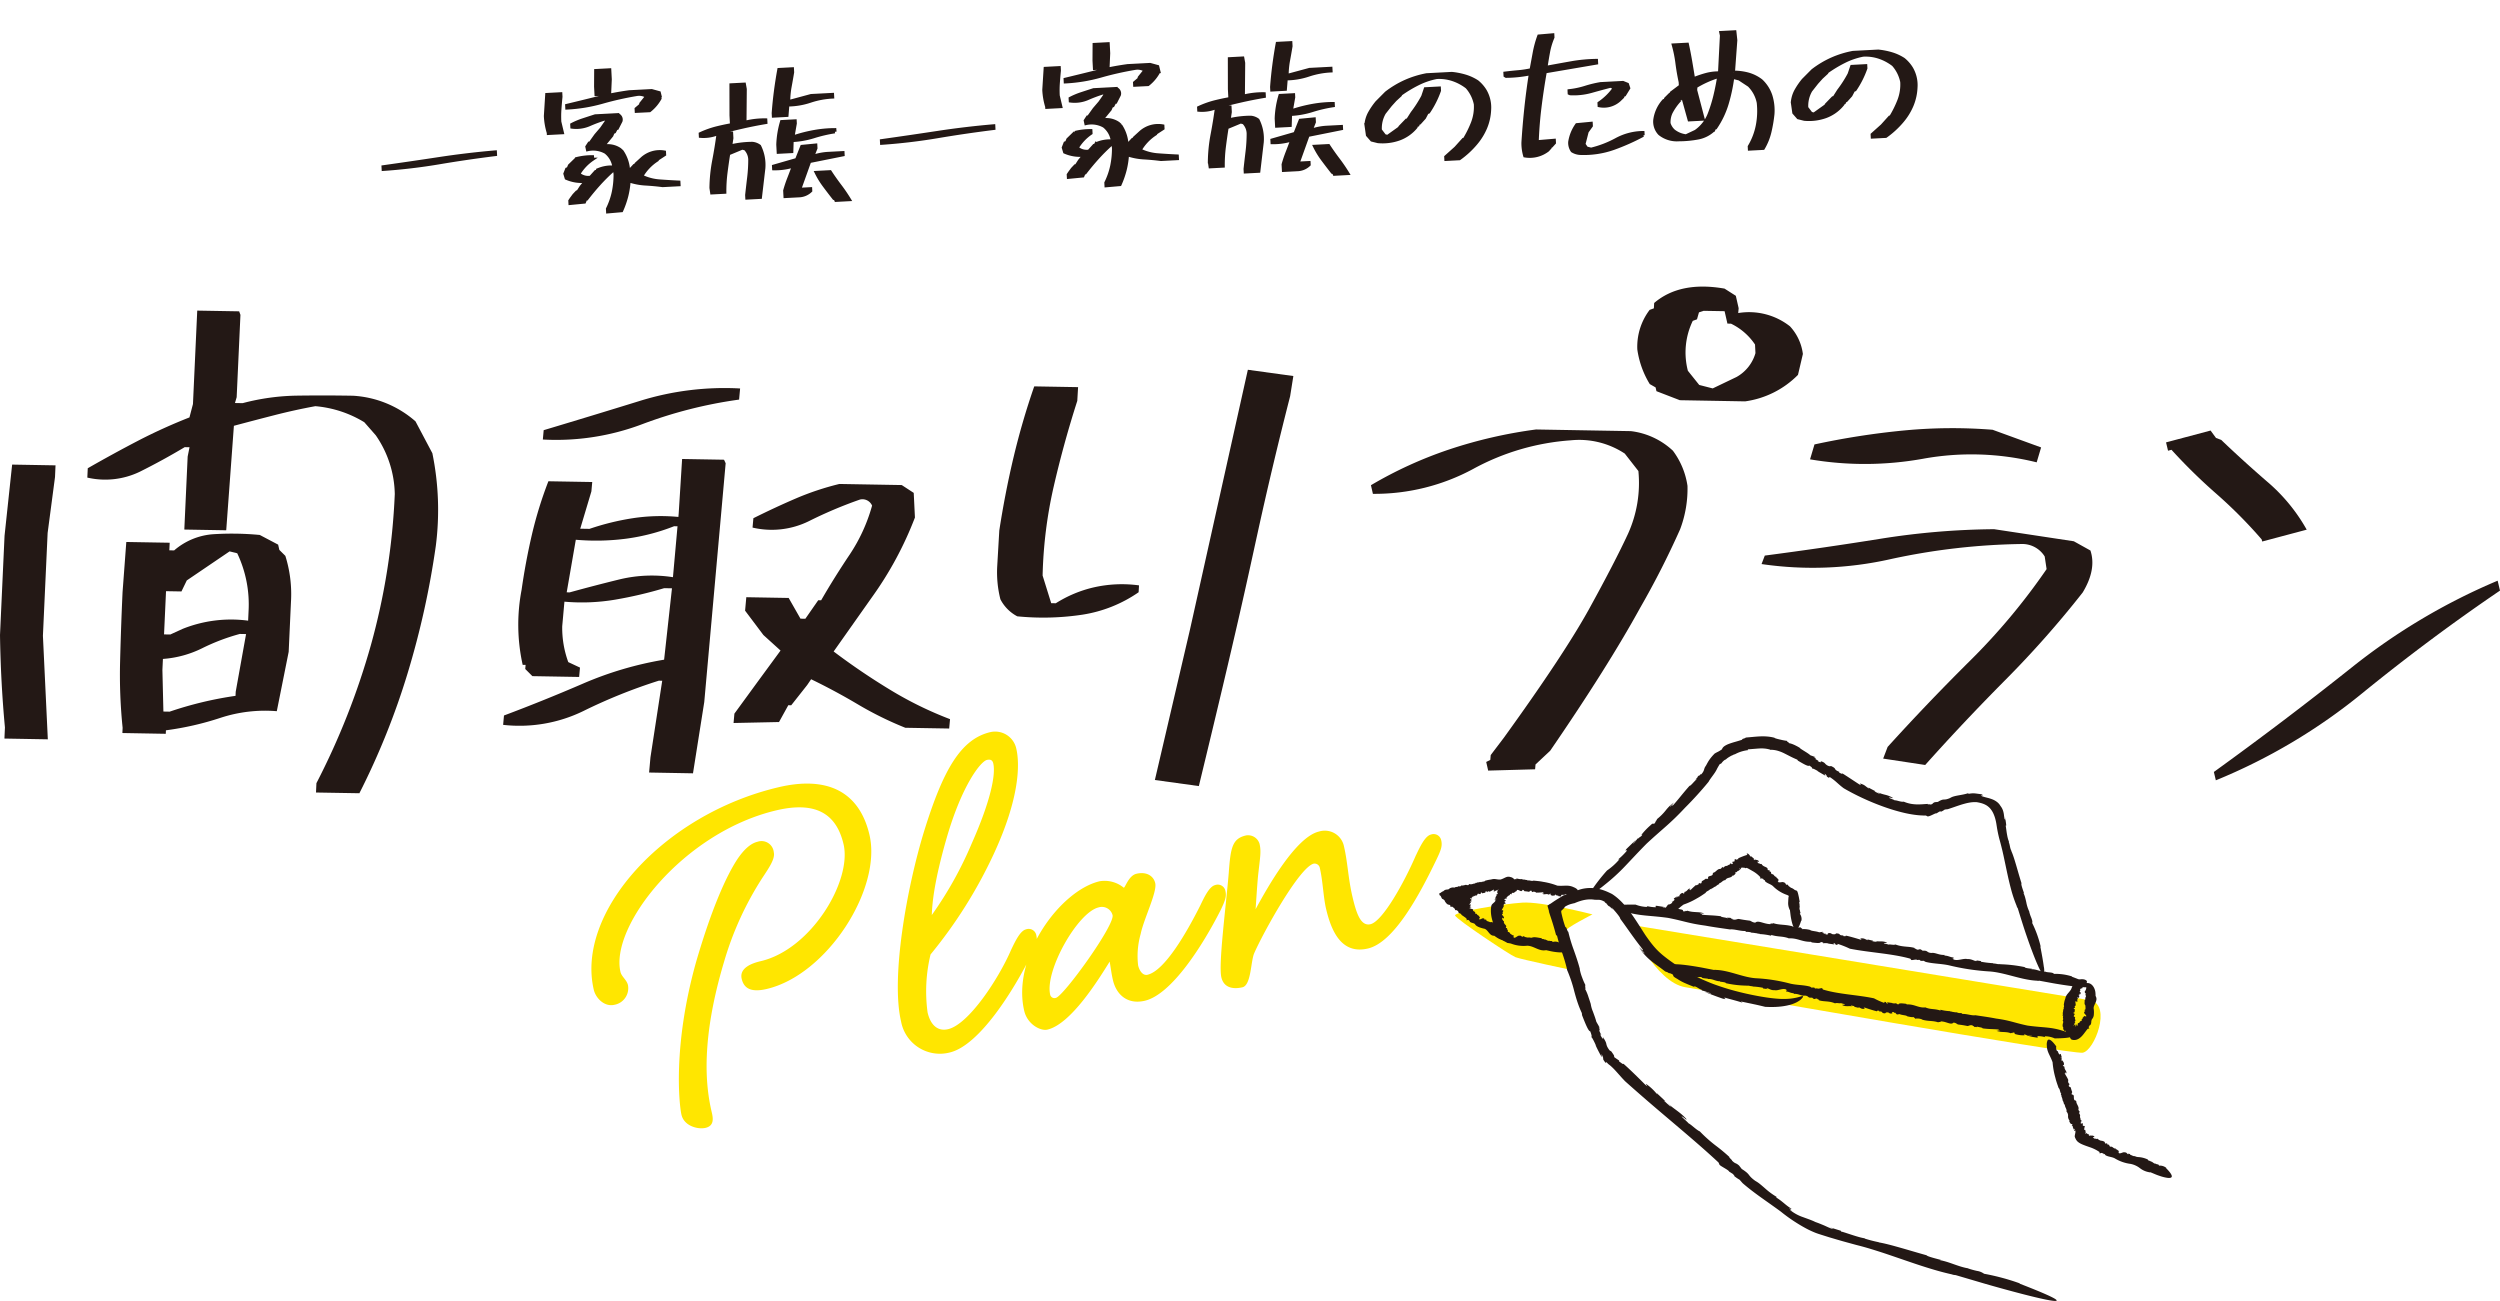 <svg xmlns="http://www.w3.org/2000/svg" width="489.142" height="254.518" viewBox="0 0 489.142 254.518">
  <g id="グループ_74737" data-name="グループ 74737" transform="translate(-496.462 -2574.633)">
    <g id="グループ_40" data-name="グループ 40" transform="translate(778.086 2718.694)">
      <g id="グループ_28" data-name="グループ 28" transform="translate(3.07 32.526)">
        <path id="パス_35" data-name="パス 35" d="M942.611,2791.662l-90.288-14.834s5.034,11.32,10.944,12.256,75.421,13.206,77.735,12.809S946.651,2792.706,942.611,2791.662Z" transform="translate(-818.201 -2772.511)" fill="#ffe600"/>
        <path id="パス_36" data-name="パス 36" d="M841.121,2774.33s-9.875-2.555-13.736-2.3-13.4,1.8-13.144,2.531,10.715,7.709,11.819,8.143,11.1,2.54,11.1,2.54-1.674-6.771-1.521-7.5S841.121,2774.33,841.121,2774.33Z" transform="translate(-814.237 -2772.01)" fill="#ffe600"/>
      </g>
      <g id="グループ_30" data-name="グループ 30" transform="translate(0 29.016)">
        <g id="グループ_29" data-name="グループ 29">
          <path id="パス_37" data-name="パス 37" d="M816.83,2768.127c-.089-.112-.072.08-.252.1-.081.011-.185-.043-.294-.028-.087.012-.2-.075-.3-.06s-.181.054-.28.069-.184.046-.281.061-.194-.017-.291,0-.165.16-.261.177-.2-.044-.3-.026-.173.108-.268.126-.193,0-.288.024-.176.089-.271.109-.208-.05-.3-.029-.194.023-.286.046-.181.072-.272.1-.152.172-.243.2-.189.036-.279.064-.205-.005-.293.025-.177.082-.263.115-.147.144-.229.184-.178.068-.254.115a1.34,1.34,0,0,0-.218.164c-.08.075-.263.073-.291.153a.62.62,0,0,0,.03.324c.024.08.182.113.237.2a1.839,1.839,0,0,0,.113.26c.054.072.076.177.143.252s.2.069.266.141.139.121.21.189.063.205.134.271.1.168.176.232.119.153.193.215.2.061.271.121.236.01.31.069.022.277.1.335.279-.05.354.007.147.118.223.176.139.131.214.186.066.232.142.288.241-.007.317.046.14.134.216.187.059.251.135.3.177.085.252.137.236,0,.31.05.1.2.177.247c.09.06.234.017.3.061.151.1.137.368.259.3s-.167-.2-.168-.38c0-.081.169-.179.17-.289,0-.089-.088-.186-.086-.29s.021-.188.024-.29-.039-.191-.035-.29-.046-.193-.04-.293.144-.184.15-.281.016-.191.022-.289.022-.19.03-.287-.113-.2-.1-.3.176-.175.186-.271-.12-.209-.107-.3.021-.193.035-.288.082-.184.1-.279.022-.194.04-.288.033-.193.055-.286.188-.153.212-.245.049-.184.077-.275-.021-.21.011-.3,0-.215.034-.3.068-.194.114-.274S816.776,2768.2,816.83,2768.127Z" transform="translate(-810.81 -2768.092)" fill="#231815"/>
        </g>
      </g>
      <g id="グループ_31" data-name="グループ 31" transform="translate(21.153 29.68)">
        <path id="パス_38" data-name="パス 38" d="M861.216,2787.658c-.131-.1-.262-.209-.391-.316C860.816,2787.372,860.908,2787.462,861.216,2787.658Z" transform="translate(-837.169 -2770.761)" fill="#231815"/>
        <path id="パス_39" data-name="パス 39" d="M903.672,2845.3c.038.006.081.016.115.02A.389.389,0,0,0,903.672,2845.3Z" transform="translate(-841.629 -2776.794)" fill="#231815"/>
        <path id="パス_40" data-name="パス 40" d="M848.482,2770.12l.026.017c.044.021.095.05.134.068Z" transform="translate(-835.884 -2768.968)" fill="#231815"/>
        <path id="パス_41" data-name="パス 41" d="M864.638,2786.7c-.725-.339-1.374-.666-1.966-.981s-1.129-.617-1.625-.914c-.993-.592-1.836-1.147-2.647-1.733-.406-.293-.8-.593-1.2-.914-.2-.16-.4-.325-.592-.5l-.147-.13c-.049-.044-.1-.089-.145-.133l-.073-.067-.037-.034-.034-.034-.141-.136c-.048-.045-.094-.095-.142-.143s-.1-.1-.143-.148c-.094-.1-.193-.205-.288-.317-.2-.218-.393-.458-.6-.713s-.413-.533-.63-.828-.44-.613-.674-.951c-.428-.658-.86-1.345-1.311-2.047-.225-.35-.455-.7-.693-1.059s-.479-.71-.735-1.063-.518-.705-.795-1.051-.571-.686-.879-1.016a12.865,12.865,0,0,0-.985-.95,10.141,10.141,0,0,0-1.115-.834c-.4-.194-.881-.433-1.431-.639a8.244,8.244,0,0,0-1.811-.463,7.342,7.342,0,0,0-1.9-.009,6.67,6.67,0,0,0-1.616.409l-.194.021-.1.011-.1.014-.384.058c-.154.074-.313.152-.476.229-.041.018-.081.039-.121.059l-.121.059c-.082.041-.163.079-.246.117l-.062.028-.061.03-.121.058c-.081.039-.162.075-.243.11l-.121.053-.118.052c-.079.034-.157.066-.235.1l.02-.054c-.21.132-.419.27-.633.4-.107.063-.209.129-.311.191l-.3.183c-.048.028-.095.059-.141.088l-.187.12-.225.143c-.073.046-.138.092-.2.136-.26.176-.479.331-.636.45l.02-.06-.579.4.366,1.261-.152-.338.333,1.044q.1.285.193.573c.125.382.246.764.362,1.144.23.758.439,1.5.622,2.207l.121-.161a32.893,32.893,0,0,0,1.03,3.482,30.454,30.454,0,0,1,.968,3.265l-.049-.024a26.79,26.79,0,0,1,1.47,4.344c.186.682.376,1.37.62,2.093a19.051,19.051,0,0,0,.942,2.313c-.2-.413-.013.212-.062.191.305.787.624,1.6.908,2.207s.532,1,.685.956a4.168,4.168,0,0,1,.3.94c.007.124-.049.128-.076.226.064-.03.21.2.391.546s.4.809.6,1.25c-.078-.129-.155-.257-.231-.386q.29.632.608,1.259c.214.418.437.835.687,1.249-.021-.208-.033-.414-.044-.617a5.469,5.469,0,0,1,.283.666.6.6,0,0,1,.032.243.384.384,0,0,0,.056.221,1.059,1.059,0,0,0,.056.1c.023.039.05.081.085.13l.056.079c.021.028.044.057.069.089l.039.047.043.052c.03.035.061.072.1.111l.152-.157c.081.1.167.2.261.292.05.048.1.1.156.142s.113.087.169.128l.1.079c.017.012.035.028.052.042l.053.044.1.088.1.093.1.093.1.095c.065.064.129.125.192.19l.185.191c.061.063.12.128.18.193.118.128.235.258.352.388.466.522.933,1.064,1.532,1.683,1.5,1.339,3.04,2.691,4.6,4.037s3.148,2.687,4.718,4.018c3.139,2.663,6.221,5.285,8.973,7.855l.148.34c-.022.138.434.4.9.679s.956.558,1,.734l.744.474c.163.19.536.554.164.319a6.609,6.609,0,0,0,1.158.815c.193.221.388.444.582.663,1.21,1.05,2.4,1.936,3.621,2.813l.925.658.944.668.971.692c.328.237.665.477,1.005.729a31.052,31.052,0,0,0,2.956,2.129c.579.373,1.2.742,1.859,1.1a17.823,17.823,0,0,0,2.105.981l.286.1.072.026.036.014.033.01.133.043.532.17,1.059.335.263.083.131.041.131.039.52.152,1.019.3.986.284.943.26,1.716.469c.187.046.375.1.562.144s.377.1.565.15q.567.153,1.14.322t1.15.348l.579.183.581.185c1.554.5,3.126,1.051,4.707,1.59.79.271,1.581.543,2.372.806s1.581.52,2.37.764c1.575.491,3.14.926,4.677,1.267a2.141,2.141,0,0,0,.72.137l5.516,1.625,1.112.32c.694.2,1.663.47,2.763.773,2.2.606,4.931,1.329,7.041,1.81s3.6.719,3.323.36-2.325-1.312-7.28-3.235l.15-.011a44.335,44.335,0,0,0-7.043-1.9,3.19,3.19,0,0,0-1.412-.562,15.673,15.673,0,0,1-1.741-.489l.074-.006c-1.913-.294-3.738-1.3-5.575-1.6a.855.855,0,0,1,.548.036c-.652-.167-1.425-.366-2.041-.547s-1.073-.345-1.1-.449c-1.551-.427-3.395-.985-5.109-1.47-.858-.243-1.681-.473-2.42-.657s-1.392-.329-1.907-.407l.151-.008a25.37,25.37,0,0,1-2.747-.7c-.062-.044-.147-.083-.129-.088-.16-.023-.337-.056-.524-.1s-.385-.095-.59-.151c-.41-.115-.848-.251-1.278-.389s-.851-.277-1.228-.4-.706-.224-.959-.282l-.025-.139-1.213-.378-.3-.094c-.1-.031-.2-.062-.3-.1l-.6-.2.443.166.221.083c.073.028.149.054.223.08a.355.355,0,0,1-.2.03,1.319,1.319,0,0,1-.279-.069c-.211-.073-.473-.2-.777-.336-.152-.07-.315-.146-.488-.221-.086-.038-.175-.076-.266-.114l-.139-.056-.071-.029c-.023-.009-.048-.018-.07-.028-.088-.039-.178-.076-.271-.112l-.141-.054-.144-.059c-.1-.037-.2-.075-.3-.11s-.2-.075-.31-.109c-.047-.024-.092-.047-.14-.068l-.142-.067c-.094-.045-.19-.087-.288-.128-.2-.079-.392-.161-.6-.236s-.407-.151-.615-.225-.415-.151-.624-.228a8.241,8.241,0,0,1-2.361-1.247c-.4-.175-.205-.123-.055-.1s.26,0-.3-.3c.066-.17.554.242.363-.059-.134-.08-.261-.159-.381-.24s-.231-.164-.34-.247-.216-.167-.321-.251l-.314-.261c-.106-.088-.213-.177-.326-.267s-.228-.184-.352-.278-.255-.19-.4-.288-.292-.2-.456-.3l.032-.148a13.847,13.847,0,0,1-2.268-1.677c-.33-.282-.638-.556-.942-.8a6.121,6.121,0,0,0-.9-.615,6.72,6.72,0,0,1-.874-.714,4.678,4.678,0,0,1-.409-.479,3.138,3.138,0,0,0-.438-.468,7.771,7.771,0,0,0-.96-.685l-.531-.679c-.7-.614-.659-.246-1.39-.974.123-.049-.936-.906-.4-.606a33.786,33.786,0,0,0-2.776-2.32,27.275,27.275,0,0,1-3.114-2.781c-.654-.263-1.728-1.382-2.216-1.581,0-.128-2.315-2.058-.869-1.074.124.085.32.261.28.28l.245.035c-1.145-1.348-2.481-2-3.752-3.177.355.374.874.819.47.586l-1.192-1.082.327.136-1.751-1.644.153.326a10.122,10.122,0,0,0-2.105-2.02c-.523-.314.707.882-.252.091-.556-.558-1.251-1.254-2-1.981s-1.54-1.481-2.31-2.155c.042.246-.369-.113-.839-.449.013-.05.023-.1.035-.149l-.16-.107-.145-.1-.133-.09-.061-.043-.03-.02-.03-.021c-.081-.054-.15-.1-.212-.148s-.132-.09-.185-.129a.109.109,0,0,1-.013-.023l-.005-.022c0-.02-.005-.037-.009-.063l0-.033c0-.011,0-.025,0-.038a.524.524,0,0,0-.013-.081c0-.016-.009-.031-.015-.048a.506.506,0,0,0-.024-.059l-.017-.032-.021-.037-.023-.04-.029-.046c-.081-.129-.213-.312-.418-.609.056.031.111.063.167.092-.166-.089-.333-.188-.5-.293a5.544,5.544,0,0,1-.32-.465,2.942,2.942,0,0,1-.179-.339,2.262,2.262,0,0,1-.141-.462,2.15,2.15,0,0,0-.169-.493,8.344,8.344,0,0,0-.557-.946c.171.374.141.492.022.4a2.165,2.165,0,0,1-.489-.883l.222.187a7.9,7.9,0,0,1-.475-1.021c.095.142.157.165.153.057a2.635,2.635,0,0,0-.231-.727l.357.455q-.4-.682-.793-1.374c-.147-.592-.426-1.325-.663-1.979a5.989,5.989,0,0,1-.429-1.5s-.194-.625-.431-1.314a8.684,8.684,0,0,0-.712-1.7c.288.46-.12-.927.152-.584a11.63,11.63,0,0,1-.684-1.561,8.906,8.906,0,0,1-.491-1.724l.063.14c-.375-1.44-.8-2.637-1.21-3.8a30.124,30.124,0,0,1-1.085-3.6c-.12.162-.435-1.215-.534-.822a18.737,18.737,0,0,1-.651-2.164q-.062-.254-.118-.5l-.056-.241,0-.015,0-.007v-.012l0-.02,0-.039c-.011-.1-.017-.182-.03-.257a.976.976,0,0,0,.141-.093c.02-.017.038-.033.056-.051a.381.381,0,0,0,.044-.058c0-.005.005-.01.011-.017l.042-.036.079-.075c.052-.049.1-.1.144-.147a1.471,1.471,0,0,0,.212-.314,4.671,4.671,0,0,1,1.127-.522c.137-.039.258-.068.38-.1a3.593,3.593,0,0,0,.389-.115l-.243.14a10.569,10.569,0,0,1,1.279-.506l.265-.082.25-.065.119-.03c.039-.011.079-.017.117-.025l.228-.046c.038-.008.074-.013.111-.019l.11-.015.109-.016c.036-.005.073-.01.108-.012.145-.011.291-.03.441-.03a5,5,0,0,1,.983.062c.046,0,.09,0,.132.006l.121.005h.114l.055,0h.053l.211,0c.035,0,.07,0,.107,0l.111.007.118.011c.04.005.082.014.126.022l.138.031.036.01.038.012.076.026.165.062c.056.025.116.055.178.086l.1.049.1.059.1.065.054.034c.018.011.035.025.054.038a.713.713,0,0,0-.127-.033c-.029,0-.044,0-.048,0s.026.041.089.084.151.1.253.169l.156.11.081.057.08.061c-.035-.023-.067-.047-.1-.064s-.055-.03-.076-.041c-.042-.02-.066-.026-.066-.011s.027.049.085.108c.029.03.064.069.108.114s.1.1.158.159a1.007,1.007,0,0,1,.166.081c.031.017.061.035.092.055l.091.062c0,.011.014.035-.005.035l.121.1c.038.029.071.06.1.086.062.053.113.1.154.129a.557.557,0,0,0,.138.1c.026.006-.064-.112-.211-.262.027,0,.018-.039-.055-.155.037.049.075.1.117.148s.086.1.13.153c.089.107.186.214.282.328.2.223.4.461.575.682.088.113.173.219.247.32s.14.195.193.278c.1.167.16.29.137.343.425.57.815,1.115,1.187,1.639s.727,1.026,1.079,1.516.7.968,1.06,1.446.727.956,1.127,1.441c.046.143-.04.114-.2-.023-.077-.07-.173-.165-.277-.28s-.218-.248-.33-.392c.354.478.722.952,1.12,1.407-.031.021-.093-.014-.173-.089a3.108,3.108,0,0,1-.281-.311c-.051-.065-.1-.132-.159-.2l-.159-.209c-.106-.139-.2-.274-.29-.382a8.129,8.129,0,0,0,.951,1.345,10.911,10.911,0,0,0,1.248,1.223c.457.383.936.729,1.422,1.083s.978.709,1.469,1.1c.167.06.332.122.5.179l.115.095a2.616,2.616,0,0,1,.866.332c.117.145.074.206.133.309a.751.751,0,0,0,.2.2c.057.042.13.092.221.148s.2.121.337.194a9.335,9.335,0,0,0,1.669.9c.663.292,1.375.563,1.962.8-.607-.308-.376-.281-.093-.2.138.063.258.126.368.188s.209.122.3.179a2.7,2.7,0,0,0,.6.281l-.016.185c-.038-.062.038-.064.177-.031.07.017.156.042.251.072s.2.064.309.1c.215.073.444.152.633.215a2.4,2.4,0,0,0,.4.11c.137.124-.093.065-.378-.026-.142-.045-.3-.1-.431-.136a.886.886,0,0,0-.284-.058c.564.233.92.371,1.169.467s.391.15.534.2l.228.086.309.114.21.077.261.092.322.115.394.136c.159.039.276.062.36.076a.664.664,0,0,0,.161.014c.054-.007.013-.044-.048-.088-.122-.088-.323-.206,0-.178.547.169,1.1.3,1.663.456s1.15.314,1.772.532c-.12-.086-.241-.169-.361-.257.526.111,1,.21,1.432.3l.319.067.307.064.581.124c.752.161,1.415.319,2.124.493.5.025.977.038,1.425.03h.167l.164-.006.32-.01c.1-.005.208-.012.31-.019l.15-.009c.05,0,.1-.009.149-.013a12.165,12.165,0,0,0,2.025-.33,7.1,7.1,0,0,0,1.384-.507,4.757,4.757,0,0,0,.469-.27l.1-.064.047-.031.042-.032.156-.124c.048-.038.089-.079.127-.115l.1-.106.045-.049.045-.05c.028-.032.053-.063.074-.091.086-.112.123-.19.116-.238-.013-.1-.192-.079-.472.014-.059.013-.123.029-.189.05l-.05.015-.026.008-.028.007-.112.03-.116.034c-.04.011-.083.02-.126.03l-.129.033-.032.008-.034.007-.069.014a9.815,9.815,0,0,1-1.185.187c-.4.041-.782.049-1.059.057l-.334,0c-.039,0-.07,0-.091,0h-.032c-.709-.021-1.385-.08-2.035-.156s-1.273-.169-1.881-.271-1.2-.212-1.787-.33-1.174-.244-1.767-.382-1.2-.288-1.819-.454-1.265-.351-1.94-.563-1.381-.448-2.128-.722S865.474,2787.059,864.638,2786.7Z" transform="translate(-834.42 -2768.834)" fill="#231815"/>
      </g>
      <g id="グループ_32" data-name="グループ 32" transform="translate(34.261 32.907)">
        <path id="パス_42" data-name="パス 42" d="M864.363,2773.709l.227.1C864.591,2773.784,864.536,2773.748,864.363,2773.709Z" transform="translate(-850.645 -2772.568)" fill="#231815"/>
        <path id="パス_43" data-name="パス 43" d="M931.712,2785.251c.019,0,.041,0,.058,0C931.73,2785.245,931.716,2785.248,931.712,2785.251Z" transform="translate(-857.656 -2773.769)" fill="#231815"/>
        <path id="パス_44" data-name="パス 44" d="M874.283,2777.886l-.013,0c-.021,0-.045,0-.064.005Z" transform="translate(-851.67 -2773.003)" fill="#231815"/>
        <path id="パス_45" data-name="パス 45" d="M859.535,2775.057c3.177.625,3.972,1.069,7.3,1.516,1.573.295,3.267.515,4.815.745.772-.107,2.026.344,2.925.3l.313.189a2.239,2.239,0,0,1,.956.123l-.025.035c.462-.023.955.123,1.185.111l-.025.035.544.076-.1.038a11.684,11.684,0,0,1,2.3.329l-.031-.169c1.479.437,2.088.2,3.414.647l-.025.036c1.794-.125,2.672.753,4.516.66-.229.011.081.1.056.134.825.095,1.7.221,1.769-.09.6.107.469.181.526.315.02-.137.547-.105,1.013-.035l-.223.016,1.341.183-.218-.3c.694.2.125.347.813.4l.028-.216a18.333,18.333,0,0,1,2.407.954c3.917.767,8.236.946,11.83,1.952l.134.189c.03.247,1.069-.176,1.171.066l.444-.034c.112.063.357.151.135.167a1.713,1.713,0,0,0,.7.017l.4.219c1.533.381,2.9.325,4.526.663a45.106,45.106,0,0,0,7.81,1.2c3.053.162,6.373,1.7,9.505,1.822a.557.557,0,0,0,.367-.008l2.8.515s13.58,2.426,3.585-1.3l.078-.038a10.761,10.761,0,0,0-3.577-.506c-.113-.345-1.255-.249-1.6-.413l.039-.021c-.978.082-1.894-.533-2.834-.47a.292.292,0,0,1,.282-.072c-.664-.073-1.576-.158-1.593-.35a27.868,27.868,0,0,0-4.813-.562l.078-.039c-.607.1-.747-.1-1.406-.107-.03-.031-.074-.05-.064-.059a17.239,17.239,0,0,1-2.348-.286l-.012-.128-1.249-.185.461.106c-.219.308-.9-.372-1.844-.31-.837-.187-1.832.4-2.681.09-.445.085.412-.193-.234-.179.01-.178.311-.059.174-.227-.628-.022-.976-.352-1.753-.364l-.007-.142c-1.03.08-1.832-.5-2.53-.374-1.038-.063-.614-.523-1.72-.438l-.381-.255c-.448-.108-.364.17-.851-.006.05-.111-.62-.2-.306-.261-1.107-.377-2.356-.139-3.8-.7-.365.17-1.1-.094-1.369.034-.023-.1-1.51-.276-.625-.344.075-.005.2.021.188.058l.125-.117c-.812-.4-1.579-.128-2.418-.312.244.088.58.133.341.187l-.783-.153.183-.085-1.16-.267.137.167c-.561-.17-.721-.443-1.4-.355-.312.06.511.282-.1.222-.75-.228-1.873-.568-2.844-.778.065.173-.2.122-.474.107l-.008-.141c-1.071.011-.329-.366-1.385-.392l.107-.08-.322.239c-.976.111-.452-.37-1.549-.177.412.047.141.334-.352.188l.15-.11a2.286,2.286,0,0,1-.566-.04c.178-.043.121-.177-.292-.225l.3-.117-.814.109c-.573-.244-1.55-.229-1.763-.457a4.58,4.58,0,0,0-1.6-.158c.28-.083-.42-.252-.194-.366a3.374,3.374,0,0,1-1.726-.186l.077,0c-1.428-.406-2.525-.214-3.8-.627.032.168-.642-.036-.506.2-1.385-.032-2.392-.836-2.988-.293-.62-.072-.7-.272-1.015-.358l.152-.008c-1.16-.147-1.5-.2-2.348-.359-.437-.012-.555.267-1.307.065.267-.073-.049-.106-.335-.155.186.013.25-.019-.113-.161a.687.687,0,0,1-.224.039c0-.009-.015-.019-.005-.03-.485-.041-.408.009-.189.063-.013.016,0,.041.064.085-.469-.234-1.383-.227-1.409-.436-1.443-.2-2.5-.171-3.714-.3-.116-.126.178-.168.532-.148l-.855-.108c.033-.146.5,0,.768.014-.968-.411-2.121-.12-3.267-.542l-.265.075-.068-.031c-.006.063-.287.1-.465.089-.146-.157.062-.293-.525-.385a6.885,6.885,0,0,0-1.946-.2c.323.078.206.131.057.151-.294-.046-.441-.2-.676-.186l0-.178c.087.183-.8.045-.917.1-.144-.157.474-.032.564-.116l-1.766-.279c-.65.023.085.183-.24.283a7.231,7.231,0,0,1-1.738-.247l.176.187a6.654,6.654,0,0,1-2.354-.46c-7.96-.08-1.925,1.427-1.925,1.427C854.234,2774.729,855.884,2774.553,859.535,2775.057Z" transform="translate(-849.051 -2772.435)" fill="#231815"/>
      </g>
      <g id="グループ_33" data-name="グループ 33" transform="translate(45.243 44.58)">
        <path id="パス_46" data-name="パス 46" d="M936.1,2800.581l-.19-.1C935.913,2800.511,935.959,2800.545,936.1,2800.581Z" transform="translate(-869.076 -2787.029)" fill="#231815"/>
        <path id="パス_47" data-name="パス 47" d="M879.242,2790.333a.445.445,0,0,0-.05.007C879.227,2790.34,879.238,2790.337,879.242,2790.333Z" transform="translate(-863.171 -2785.972)" fill="#231815"/>
        <path id="パス_48" data-name="パス 48" d="M927.827,2796.616l.011,0c.018,0,.039,0,.055-.007Z" transform="translate(-868.234 -2786.626)" fill="#231815"/>
        <path id="パス_49" data-name="パス 49" d="M931.14,2797.486c-2.68-.564-3.342-.991-6.157-1.375-1.328-.265-2.761-.453-4.07-.653-.66.12-1.71-.306-2.477-.244l-.26-.182a1.619,1.619,0,0,1-.808-.1l.022-.035c-.394.031-.808-.1-1-.089l.022-.036-.46-.065.089-.04a8.385,8.385,0,0,1-1.94-.285l.021.167c-1.243-.408-1.768-.163-2.881-.582l.023-.036c-1.53.157-2.248-.7-3.819-.574.2-.016-.064-.1-.043-.132-.7-.079-1.44-.189-1.507.122-.5-.1-.392-.172-.436-.3-.021.137-.469.115-.863.053l.19-.021-1.134-.156.175.3c-.583-.183-.095-.342-.678-.383l-.031.215a13.582,13.582,0,0,1-2.014-.9c-3.3-.693-6.972-.792-9.994-1.727l-.108-.186c-.017-.246-.916.193-.994-.045l-.378.042c-.094-.06-.3-.143-.11-.164a1.242,1.242,0,0,0-.6,0l-.331-.21c-1.291-.35-2.457-.271-3.826-.577a32.367,32.367,0,0,0-6.6-1.054c-2.59-.106-5.36-1.573-8.021-1.64a.414.414,0,0,0-.313.015l-2.362-.462s-11.466-2.166-3.094,1.358l-.068.04a7.751,7.751,0,0,0,3.025.437c.084.342,1.058.225,1.343.383l-.033.02c.835-.1,1.592.5,2.394.418a.236.236,0,0,1-.243.076c.563.061,1.335.128,1.343.319a19.938,19.938,0,0,0,4.074.472l-.068.04c.521-.11.633.084,1.193.082.025.03.061.048.053.057a12.463,12.463,0,0,1,1.986.242l.006.127,1.055.161-.388-.1c.2-.311.756.354,1.558.274.705.171,1.571-.435,2.283-.137.382-.093-.357.2.193.173-.014.178-.267.065-.156.229.533.011.817.333,1.478.33l0,.142c.879-.1,1.541.463,2.138.326.881.043.5.509,1.448.4l.314.247c.378.1.315-.175.724-.01-.047.112.52.19.252.256.929.355,2,.095,3.209.631.316-.176.93.073,1.166-.059.016.1,1.275.247.521.332-.065.006-.173-.016-.159-.054l-.11.118c.676.385,1.338.1,2.045.267-.2-.082-.487-.122-.282-.18l.66.138-.159.089.977.244-.111-.164c.471.159.6.428,1.181.328.267-.065-.425-.271.094-.222.63.212,1.574.531,2.392.722-.048-.171.173-.125.408-.115l0,.141c.91-.031.267.358,1.164.365l-.093.081.281-.243c.834-.129.372.359,1.311.148-.348-.04-.107-.33.306-.194l-.132.112a1.625,1.625,0,0,1,.48.03c-.153.046-.108.178.241.218l-.262.123.7-.124c.478.232,1.31.2,1.484.423,0,0,1.068.287,1.353.128-.24.087.349.244.151.361a2.433,2.433,0,0,1,1.462.153l-.065.005c1.2.378,2.139.168,3.208.555-.022-.167.545.024.437-.2,1.177.006,2.006.788,2.531.237.525.06.589.258.85.339l-.129.011c.981.125,1.264.169,1.984.315.371,0,.48-.276,1.114-.089-.229.078.039.1.28.147-.158-.01-.212.024.09.159a.535.535,0,0,1,.192-.044c0,.01.013.019,0,.03.411.032.348-.016.163-.066.012-.016,0-.042-.051-.084.391.225,1.168.2,1.183.409,1.221.174,2.125.125,3.148.231.095.123-.158.17-.458.156l.723.093c-.033.146-.426.01-.652,0,.809.393,1.8.082,2.76.479l.228-.078.056.03c.008-.062.247-.1.4-.1.118.153-.064.293.433.375a4.937,4.937,0,0,0,1.648.163c-.272-.072-.17-.126-.043-.15.248.04.367.194.569.173l-.008.177c-.067-.18.678-.058.783-.113.117.154-.4.041-.484.126l1.493.245c.553-.034-.066-.18.214-.286a5.153,5.153,0,0,1,1.469.214l-.142-.184a4.8,4.8,0,0,1,1.985.414c6.767-.064,1.686-1.455,1.686-1.455C935.637,2797.715,934.227,2797.921,931.14,2797.486Z" transform="translate(-861.31 -2785.466)" fill="#231815"/>
      </g>
      <g id="グループ_34" data-name="グループ 34" transform="translate(10.066 27.807)">
        <path id="パス_50" data-name="パス 50" d="M834.923,2770.3l-.082-.08C834.838,2770.253,834.857,2770.282,834.923,2770.3Z" transform="translate(-823.377 -2767.106)" fill="#231815"/>
        <path id="パス_51" data-name="パス 51" d="M830.4,2779.631c.008,0,.017-.006.024-.01C830.41,2779.623,830.4,2779.626,830.4,2779.631Z" transform="translate(-822.915 -2768.085)" fill="#231815"/>
        <path id="パス_52" data-name="パス 52" d="M831.358,2767.218h.005c.008-.005.018-.007.026-.011Z" transform="translate(-823.014 -2766.792)" fill="#231815"/>
        <path id="パス_53" data-name="パス 53" d="M835.052,2768.158a13.652,13.652,0,0,0-2.791-.745c-.6-.13-1.266-.175-1.867-.242-.323.183-.782-.133-1.15,0l-.107-.154a.364.364,0,0,1-.374-.023l.014-.037c-.19.069-.374-.024-.468.011l.014-.037-.212-.02.046-.048a1.68,1.68,0,0,1-.467.011c-.038,0-.075-.01-.112-.016l-.06-.011-.1-.02-.19-.043c-.063-.013-.125-.029-.186-.045.014.057.028.114.039.17l-.091-.031-.088.007c-.057,0-.114.01-.167.017a2.1,2.1,0,0,0-.3.061l-.069.02-.016.005-.015.005-.025.009-.094.039-.088.04-.084.044-.165.087c-.056.03-.112.057-.173.083a1.666,1.666,0,0,1-.2.073l-.112.032c-.039.01-.08.02-.124.028l-.011-.039c-.036.048-.069.1-.1.136s-.069.079-.1.114a1.27,1.27,0,0,1-.1.1c-.035.029-.072.055-.107.081a2.186,2.186,0,0,1-.221.134c-.074.042-.151.077-.226.118l-.114.061c-.038.021-.073.044-.11.068s-.072.048-.107.075a1.324,1.324,0,0,0-.1.088,1.036,1.036,0,0,0-.29.516c.013-.056-.009-.061-.039-.055s-.065.022-.078.007c-.052.083-.106.168-.149.251-.022.042-.042.083-.06.124a1.23,1.23,0,0,0-.041.118.636.636,0,0,0-.02.111.335.335,0,0,0,.01.1.27.27,0,0,0,.122.16c-.019.028-.035.05-.05.069a.383.383,0,0,1-.043.046.122.122,0,0,1-.073.033.67.67,0,0,1-.154-.044c.06.034.073.109.063.2a.759.759,0,0,1-.033.143,1.164,1.164,0,0,1-.055.146l-.005-.109-.056.138c-.018.047-.034.093-.051.14-.035.092-.064.186-.095.28.1,0,.191,0,.286,0a.264.264,0,0,1-.13.1.285.285,0,0,1-.108,0c-.065-.006-.114-.007-.136.144l.205.071a1.466,1.466,0,0,1-.378.452l-.114.1c-.038.035-.074.071-.112.108a1.471,1.471,0,0,0-.206.256,4.159,4.159,0,0,0-.114.669l-.008.085,0,.086c0,.056-.005.114-.007.171,0,.115,0,.23.005.345a6.9,6.9,0,0,0,.209,1.358c.055.221.119.438.185.652l.052.159.026.079.028.079.054.157.056.156c.018.052.037.1.056.155l.056.154c.039.1.073.205.113.306.02.051.038.1.056.154l.056.153.026.078.028.076q.028.077.054.155c-.034.05-.066.1-.1.151s-.034.073.008.1a.756.756,0,0,0,.185.083,1.015,1.015,0,0,1,.192.079c.047.029.067.062.033.109.07.031.137.062.207.09,0,.069.042.19-.063.147.111.15.145.127.288.177l.012.124c0,.04.01.081.015.123a2.281,2.281,0,0,0,.807.667l.057.03.014.007.007,0,.01.006.04.023c.054.032.108.062.162.09.108.058.216.117.323.178l.012,0,.012,0,.023,0,.047.007.094.013.189.031.1.017.082.017c.039.008.077.018.116.029a6.82,6.82,0,0,0,3.022.435c1.218-.132,2.38,1.057,3.636.881.032.04.145-.015.15-.042l1.073.239s5.215,1.086,1.609-1.614l.037-.046a1.685,1.685,0,0,0-1.39-.155c0-.328-.479-.125-.6-.253l.019-.023c-.407.174-.7-.342-1.093-.192.019-.022.042-.107.124-.1-.261-.008-.62,0-.6-.191-.613-.067-1.441-.312-1.883-.093l.036-.046c-.258.156-.291-.025-.556.029-.009-.027-.024-.042-.02-.052-.278.149-.708-.1-.917-.056l.011-.125-.485-.062.174.06c-.125.323-.322-.279-.71-.128-.316-.1-.791.571-1.1.342-.191.126.191-.228-.073-.152.025-.177.133-.089.1-.239a.442.442,0,0,1-.311-.1l-.037-.022a.263.263,0,0,1-.031-.02.2.2,0,0,0-.041-.027.141.141,0,0,0-.114.008l.047-.132a.139.139,0,0,1-.085.023.116.116,0,0,1-.065-.024.639.639,0,0,1-.057-.062c-.013-.014-.024-.03-.036-.045l-.032-.047c-.084-.126-.145-.243-.308-.228a.193.193,0,0,1-.126-.137.405.405,0,0,1,.013-.154.193.193,0,0,0-.005-.134.127.127,0,0,0-.058-.05.545.545,0,0,0-.122-.038c.019-.075.039-.148.06-.219-.03-.066-.091-.051-.148-.043a.143.143,0,0,1-.078,0c-.021-.011-.037-.034-.041-.081.051-.03.041-.085.037-.13s0-.082.072-.074a.39.39,0,0,0-.036-.133.522.522,0,0,0-.068-.114c-.029-.036-.058-.071-.09-.107s-.067-.07-.1-.108a.862.862,0,0,1-.164-.261.6.6,0,0,1-.033-.164.626.626,0,0,1,.023-.189.249.249,0,0,1-.211-.164.673.673,0,0,0-.06-.107.154.154,0,0,0-.1-.064c.024-.009.029-.044.029-.088s0-.1,0-.141.008-.081.03-.091.061.005.127.062c.022.019.027.059-.012.064l.14,0a.337.337,0,0,0,.047-.107.24.24,0,0,0,0-.094.3.3,0,0,0-.031-.086.664.664,0,0,0-.051-.083,1.681,1.681,0,0,1-.117-.171.324.324,0,0,1-.051-.191c-.039.083-.02.19-.118.125v-.129c0-.043,0-.086,0-.129l.116.048c.009-.063.016-.125.029-.187l.016-.093.019-.092-.143.048a.43.43,0,0,1,.08-.118c.03-.034.064-.064.088-.095a.147.147,0,0,0,.037-.1.235.235,0,0,0-.065-.137c-.052-.053-.1-.015-.145.013s-.074.045-.088-.058c.064-.122.142-.271.227-.421l.03-.056.032-.057c.021-.038.039-.076.059-.114.041-.074.075-.149.107-.22-.081-.007-.114-.031-.128-.064a.168.168,0,0,1-.01-.057c0-.021,0-.044,0-.067l.135.031a.341.341,0,0,1-.01-.109.092.092,0,0,1,.027-.058.161.161,0,0,1,.112-.026c.086,0,.176,0,.162-.171l.079.061c-.079-.061-.158-.123-.236-.187-.036-.095-.029-.145-.008-.173a.15.15,0,0,1,.1-.04c.037-.007.071-.015.083-.051a.367.367,0,0,0-.039-.214c-.021.063-.1.042-.149-.011a.13.13,0,0,1-.017-.2c.031.035.064.068.1.1.02-.093-.012-.147.042-.186.035.084.151.123.2,0,.032.055.064.108.1.16-.014-.054-.028-.11-.041-.167s-.023-.112-.035-.169a.347.347,0,0,0,.138-.094c.037-.042.071-.087.1-.131a.433.433,0,0,1,.1-.1.14.14,0,0,1,.056-.022.136.136,0,0,1,.066.009s.021-.014.049-.038a1.186,1.186,0,0,0,.1-.094.294.294,0,0,0,.1-.281c.013.073.068.084.124.1a.164.164,0,0,1,.142.106.389.389,0,0,1,.082-.271.194.194,0,0,1,.234-.083l-.008.025a.43.43,0,0,0,.073-.017.479.479,0,0,0,.066-.021.506.506,0,0,0,.06-.029.584.584,0,0,0,.056-.03c.018-.011.035-.024.052-.037a.618.618,0,0,0,.05-.037c.017-.012.033-.027.049-.039l.049-.039.05-.038c.017-.013.035-.022.052-.033l.053-.03.006,0,0,0,0,0,.007-.005a.036.036,0,0,1,.034,0,.059.059,0,0,1,.018.015l.009.011.007.018c-.005-.164.053-.064.062-.272l.019-.014.01-.005h.024a.576.576,0,0,1,.1,0,.827.827,0,0,1,.178.042c.113.041.215.1.308.139.188.084.342.107.491-.19.243.008.256.2.373.249l-.062.023a4.516,4.516,0,0,1,.91.115c.176-.033.252-.319.535-.2-.116.1.009.1.119.118-.073.006-.1.045.029.147a.223.223,0,0,1,.095-.062c0,.01,0,.018,0,.029.192-.009.166-.05.082-.081.007-.017,0-.04-.017-.077.166.183.536.083.524.285a13.83,13.83,0,0,0,1.468-.083c.034.111-.09.184-.23.2l.334.019c-.029.147-.2.052-.309.065.349.305.845-.1,1.264.2l.115-.1.023.024c.01-.062.126-.128.2-.136.042.14-.056.294.172.326.157.155.519.027.764,0-.122-.044-.069-.108-.007-.144.114.016.157.155.254.115l-.019.175c-.016-.17.326-.125.38-.187.042.139-.194.08-.239.171l.685.094c.264-.089-.016-.171.126-.3.219,0,.449-.081.675.065l-.051-.167a1.049,1.049,0,0,1,.9.212c3.207-.73.926-1.6.926-1.6C837.158,2767.941,836.474,2768.281,835.052,2768.158Z" transform="translate(-822.045 -2766.744)" fill="#231815"/>
      </g>
      <g id="グループ_35" data-name="グループ 35" transform="translate(3.731 27.468)">
        <path id="パス_54" data-name="パス 54" d="M823.641,2769.313l-.067-.056A.065.065,0,0,0,823.641,2769.313Z" transform="translate(-815.87 -2766.666)" fill="#231815"/>
        <path id="パス_55" data-name="パス 55" d="M821.628,2776.142l.02,0C821.637,2776.136,821.632,2776.138,821.628,2776.142Z" transform="translate(-815.667 -2767.382)" fill="#231815"/>
        <path id="パス_56" data-name="パス 56" d="M820.792,2767.247h0c0-.007.01-.011.013-.018Z" transform="translate(-815.58 -2766.455)" fill="#231815"/>
        <path id="パス_57" data-name="パス 57" d="M823.185,2766.928c-.791.028-1.038-.243-1.831-.011a7.669,7.669,0,0,0-1.165.239c-.147.258-.495.071-.68.3l-.1-.122c-.064.077-.143.135-.227.073v-.04c-.1.115-.227.073-.274.13v-.039l-.13.035.015-.058a.728.728,0,0,1-.55.141l.036.158a.5.5,0,0,0-.247-.022.558.558,0,0,0-.1.027l-.046.018-.012,0-.019.006-.039.011a1.648,1.648,0,0,1-.308.074,1.26,1.26,0,0,1-.4-.02l-.008-.039c-.021.019-.041.036-.061.051s-.024.042-.036.063-.023.041-.035.061c-.023.039-.047.073-.072.105a1.024,1.024,0,0,1-.156.157,3.169,3.169,0,0,1-.348.234c-.06.039-.122.082-.179.126l-.01.009-.008.007-.016.011-.03.025a.553.553,0,0,0-.056.056.515.515,0,0,0-.113.356c0-.083-.084-.026-.113-.053a1.08,1.08,0,0,0-.123.343.294.294,0,0,0,.165.295c-.046.074-.085.093-.128.089a1.02,1.02,0,0,1-.148-.052c.122.067.1.229.047.36l-.021-.083c-.046.128-.084.26-.118.4.09,0,.183.012.273.021a.187.187,0,0,1-.111.063.331.331,0,0,1-.1,0,.129.129,0,0,0-.079,0c-.021.012-.034.039-.034.094l.208.063a.61.61,0,0,1-.132.172c-.028.026-.056.051-.086.076l-.1.073c-.063.046-.129.093-.193.146a.993.993,0,0,0-.092.085.76.76,0,0,0-.079.1,2.6,2.6,0,0,0,0,.931q.02.114.046.229c.019.074.038.15.058.223l.017.056.008.027.01.036c.013.049.028.1.044.148l.046.147c.015.049.034.1.051.143s.033.094.052.139.036.091.055.136l.059.133.058.13.057.13,0,0,0,0,.007,0,.015.01.03.02.06.039q.118.079.231.161c.019.013.037.028.056.04l.06.039.117.08c.038.027.077.054.115.083l.056.042.029.021.013.01.008.007a1.7,1.7,0,0,1,.241.268l-.052.16c-.109.213.4-.171.312.035l.146-.038c0,.052.032.124-.04.142.078.059.1.027.2,0l.011.181c.267.3.694.224,1.008.485.255.512,1.179.75,1.711.887.816.082,1.053,1.34,1.911,1.388,0,.042.1.01.111-.014l.573.391s2.815,1.831,1.674-1.188l.041-.035c-.257-.305-.446-.454-.805-.367.133-.295-.248-.191-.27-.325l.021-.018c-.326.09-.3-.424-.6-.351.021-.018.071-.091.117-.068-.159-.05-.386-.1-.3-.271-.356-.161-.772-.517-1.14-.392l.041-.036c-.226.1-.172-.07-.36-.066.005-.025,0-.042.009-.05-.235.089-.4-.208-.55-.2l.058-.109-.278-.136.084.083c-.211.271-.086-.3-.391-.231-.155-.145-.73.383-.828.128-.171.082.213-.174.017-.15.089-.154.12-.058.16-.2-.174-.007-.117-.285-.34-.28l.066-.122c-.341.089-.3-.4-.562-.274-.274-.034.071-.439-.294-.345l.011-.212c-.08-.084-.188.153-.246.011.068-.1-.085-.162.036-.22-.072-.152-.228-.17-.384-.209l-.03-.007-.015,0h-.009l-.021,0a.045.045,0,0,1-.033-.011c-.017-.015-.019-.052.026-.116a.519.519,0,0,1-.107.068.153.153,0,0,1-.032.01.046.046,0,0,1-.023,0c-.021-.009-.034-.021-.115.014.044-.029.039-.062.051-.09a.069.069,0,0,1,.039-.039.57.57,0,0,1,.11-.031c.018,0,.016,0-.02.022l.126-.059c.057-.038.078-.051.076-.055s-.025,0-.056,0a.4.4,0,0,1-.1,0,.089.089,0,0,1-.02,0l-.008,0h0l0,0,0-.007a.087.087,0,0,1-.013-.056.659.659,0,0,0-.035.073.047.047,0,0,1-.027.01.189.189,0,0,1-.053,0c0-.025,0-.049,0-.074v-.075l.118.016c.012-.073.03-.145.046-.216l-.139.038a.259.259,0,0,1,.073-.073.977.977,0,0,0,.081-.058c.022-.018.034-.036.03-.056s-.027-.043-.077-.072a.16.16,0,0,0-.143.014c-.039.017-.071.029-.092-.029l.039-.056.045-.059.046-.061.022-.031.024-.031c.033-.04.061-.083.089-.122a.664.664,0,0,0,.069-.115.229.229,0,0,1-.136-.042.173.173,0,0,1-.033-.059l.135.029c-.038-.046-.036-.069-.016-.077a.222.222,0,0,1,.1,0c.082.01.165.029.116-.062l.087.045c-.087-.044-.173-.089-.257-.138-.051-.059-.056-.089-.041-.1s.049-.01.081-.008.061,0,.064-.016a.07.07,0,0,0-.014-.047.643.643,0,0,0-.064-.095c-.005.036-.078.01-.136-.033s-.1-.1-.053-.133l.106.084c0-.058-.04-.1,0-.118.047.063.16.111.178.036.039.043.079.086.119.127a2.738,2.738,0,0,1-.136-.248c.091-.008.124-.073.16-.128s.073-.1.162-.061a.407.407,0,0,0,.1-.088.209.209,0,0,0,.028-.045l.005-.012v-.007l0-.014a.5.5,0,0,0-.06-.092.59.59,0,0,0,.112.109.94.94,0,0,1,.121.125.367.367,0,0,1-.085-.153c-.005-.036.015-.042.056.026l.006.019.016.016c.021.023.028.021.032.006s.008-.041.016-.064l0-.01v0l.006,0,.013-.005c.017-.008.033-.015.05-.021a.529.529,0,0,1,.1-.031.375.375,0,0,1,.226.025c-.036-.157.144-.093.075-.292.3-.246.658.333.693-.313.146-.054.2.123.28.146l-.031.037a1.815,1.815,0,0,1,.566-.12c.1-.076.073-.371.27-.325-.045.125.029.093.1.083-.042.025-.05.069.053.135a.2.2,0,0,1,.041-.084.128.128,0,0,1,.006.029c.111-.057.086-.091.03-.1a.124.124,0,0,0-.029-.071c.141.134.337-.055.378.142a6.142,6.142,0,0,0,.85-.451.2.2,0,0,1-.089.25l.2-.066c.018.149-.108.1-.168.14.28.206.477-.307.8-.127l.045-.125.02.017a.23.23,0,0,1,.084-.18c.058.124.038.3.18.27.13.109.314-.106.452-.195-.083-.012-.067-.086-.039-.136.071-.015.13.109.177.047l.03.173c-.05-.16.163-.2.18-.277.058.124-.1.125-.1.226l.428-.082c.135-.152-.05-.161,0-.323.131-.052.246-.191.416-.107l-.07-.147a.452.452,0,0,1,.585-.023,4.271,4.271,0,0,0,.5-.51,2.464,2.464,0,0,0,.266-.4c.015-.031.029-.059.04-.087a.485.485,0,0,0,.023-.08.541.541,0,0,0,.014-.143.461.461,0,0,0-.07-.231.479.479,0,0,0-.091-.085c-.017-.013-.035-.025-.054-.037l-.03-.016-.014-.008-.012-.008a1.01,1.01,0,0,0-.187-.1,1.266,1.266,0,0,0-.219-.064C824.382,2766.188,824.058,2766.689,823.185,2766.928Z" transform="translate(-814.975 -2766.365)" fill="#231815"/>
      </g>
      <g id="グループ_36" data-name="グループ 36" transform="translate(121.923 47.496)">
        <path id="パス_58" data-name="パス 58" d="M950.288,2792.844l-.081.02A.063.063,0,0,0,950.288,2792.844Z" transform="translate(-947.243 -2789.15)" fill="#231815"/>
        <path id="パス_59" data-name="パス 59" d="M951.85,2794.8a.18.18,0,0,0-.012-.015A.02.02,0,0,0,951.85,2794.8Z" transform="translate(-947.413 -2789.352)" fill="#231815"/>
        <path id="パス_60" data-name="パス 60" d="M947.168,2794.4v0c-.005-.007-.006-.013-.012-.02Z" transform="translate(-946.926 -2789.308)" fill="#231815"/>
        <path id="パス_61" data-name="パス 61" d="M948.5,2790.849l-.095.131-.09.118c-.056.074-.114.142-.165.205-.106.126-.2.235-.292.348a2.02,2.02,0,0,0-.423.913,3.47,3.47,0,0,0-.185.615c-.044.211-.077.423-.11.624a.412.412,0,0,1,.022.382.512.512,0,0,0,0,.4l-.149.059c.051.091.079.188-.007.252l-.037-.012c.079.134,0,.252.038.318l-.038-.012-.005.144-.051-.032a.868.868,0,0,1,.046.317.912.912,0,0,1-.061.29l.162,0a.579.579,0,0,0-.059.461.763.763,0,0,1,.019.2.507.507,0,0,1-.083.237l-.039-.006a.606.606,0,0,1,.108.168.4.4,0,0,1,.03.153.571.571,0,0,1-.022.145c-.006.024-.013.048-.021.072s-.017.046-.025.079c0,.014-.008.034-.012.051l-.01.055c-.007.037-.013.074-.018.112a1.037,1.037,0,0,0-.007.23.873.873,0,0,0,.053.234.78.78,0,0,0,.142.218c-.063-.069-.073.07-.11.079.03.077.058.155.089.226l.012.026.013.025.028.046a.654.654,0,0,0,.058.08.269.269,0,0,0,.064.054.176.176,0,0,0,.075.023.272.272,0,0,0,.179-.063.4.4,0,0,1,.021.119.164.164,0,0,1-.019.078,1.286,1.286,0,0,1-.114.134.124.124,0,0,1,.164,0,.507.507,0,0,1,.141.159l-.073-.022c.039.062.085.115.127.173a.985.985,0,0,0,.068.08l.07.078c.038-.1.078-.193.12-.287a.35.35,0,0,1-.035.261c-.03.063-.049.113.039.167l.119-.193a.953.953,0,0,1,.1.215q.02.059.038.123l.039.125a1.24,1.24,0,0,0,.253.491c.04.018.081.036.122.053a1.3,1.3,0,0,0,.127.04,1.517,1.517,0,0,0,.263.042,1.557,1.557,0,0,0,.528-.061,1.807,1.807,0,0,0,.249-.093,2.067,2.067,0,0,0,.235-.128,2.316,2.316,0,0,0,.22-.156c.072-.057.141-.116.207-.179a4.551,4.551,0,0,0,.374-.4c.117-.141.227-.287.336-.431s.216-.289.328-.433c.056-.072.114-.143.172-.214.014-.018.03-.037.042-.05l.036-.034.073-.067.166.037c.11.047.065-.057.014-.16s-.1-.208.005-.177c-.016-.05-.034-.1-.051-.148.053-.011.122-.053.147.021.052-.092.017-.11-.019-.207l.181-.043a.987.987,0,0,0,.185-.554,1.649,1.649,0,0,1,.123-.582,1.434,1.434,0,0,0,.38-.915,4.958,4.958,0,0,0-.012-1.04,1.054,1.054,0,0,1,.038-.593,5.869,5.869,0,0,1,.254-.594,2.555,2.555,0,0,0,.216-.629,1.015,1.015,0,0,0-.083-.645c.033-.029-.045-.1-.072-.1a6.16,6.16,0,0,0-.041-.8l-.006-.045c-.005-.03-.013-.071-.024-.125a2.768,2.768,0,0,0-.125-.429,2.341,2.341,0,0,0-.31-.57,1.815,1.815,0,0,0-.255-.277,1.462,1.462,0,0,0-.316-.213,1.07,1.07,0,0,0-.327-.1.785.785,0,0,0-.144,0,.436.436,0,0,0-.121.023.309.309,0,0,0-.161.11.238.238,0,0,0-.036.082.456.456,0,0,0-.017.1,1.163,1.163,0,0,0,.026.238,2.025,2.025,0,0,1,.036.3,1,1,0,0,1-.051.343,1.328,1.328,0,0,1-.074.177c-.03.06-.064.12-.1.184l-.05.016a.573.573,0,0,0,.006.29.512.512,0,0,0,.252.243c-.156.041-.156.1-.13.162s.078.133.028.172l-.026,0c.13.085.083.191.03.29s-.111.2,0,.295c-.026-.007-.114-.014-.118-.057.039.137.1.335-.088.334.015.167-.013.368-.013.558a.693.693,0,0,0,.155.506l-.048-.023c.178.16,0,.169.078.329-.025,0-.039.011-.049.007a.277.277,0,0,1,.047.288c-.027.1-.068.187-.039.252l-.122-.021c-.012.094-.023.187-.037.281l.05-.1c.162.058.1.1.013.154s-.188.126-.109.253c-.046.087.1.228.226.369s.237.283.126.357c.123.142-.221-.16-.149.016-.17-.05-.085-.1-.232-.107.019.081-.042.121-.1.167a.167.167,0,0,0-.085.2l-.133-.039c.081.147,0,.231-.075.3s-.154.132-.07.246c.01.126-.1.122-.192.124s-.165.013-.089.173c-.07,0-.139,0-.208,0-.067.074.178.162.049.22-.1-.057-.144.077-.216-.028a.212.212,0,0,0-.119.137l-.006.022,0,.02,0,.011,0,.009.019.043c.011.03.016.063,0,.079s-.051.013-.113-.037c.071.1.073.141.072.171a.253.253,0,0,0,.03.149c-.028-.049-.049-.03-.073-.034s-.022-.011-.034-.038a1.176,1.176,0,0,1-.039-.138c-.005-.022,0-.023.019.019-.021-.05-.042-.1-.064-.148s-.048-.086-.051-.082a.487.487,0,0,0,.011.076.993.993,0,0,1,.015.135c0,.04,0,.07-.014.063a.264.264,0,0,1,.048.152.331.331,0,0,1-.048.007c0-.054-.007-.107-.012-.159a.3.3,0,0,1-.054-.068c0,.066.007.133.013.2a.957.957,0,0,1-.031-.218c-.005-.062,0-.076-.035.073a.947.947,0,0,0-.02.21.2.2,0,0,1-.027.136,1.066,1.066,0,0,1-.045-.253c-.005-.087,0-.165,0-.2-.091.211-.1.195-.132.222l.089-.175c-.039.051-.049.049-.039.025a1.041,1.041,0,0,1,.064-.121l.073-.124c.015-.027.016-.03-.016.007.026-.034.051-.068.075-.1-.074.1-.151.2-.228.3-.06.061-.078.066-.074.053a.441.441,0,0,1,.053-.081c.023-.031.045-.058.039-.059a1.021,1.021,0,0,0-.125.087c.014,0-.05.07-.115.127a.421.421,0,0,1-.086.061c-.022.01-.033.006-.024-.019.041-.029.083-.061.123-.092-.031,0-.085.032-.064,0a.577.577,0,0,0,.111-.082c.033-.03.054-.054.04-.059.053-.031.1-.065.157-.1a1.265,1.265,0,0,1-.237.114c.063-.063.051-.081.044-.1s-.007-.045.085-.079l.01-.014a.041.041,0,0,0,.007-.026c0-.017-.033-.031-.137-.037a.425.425,0,0,0,.084,0,.216.216,0,0,0,.036-.006l.035-.011a.113.113,0,0,0,.018-.007l.018-.009a.29.29,0,0,1,.039-.014.194.194,0,0,1,.1,0,.318.318,0,0,1-.169-.159.158.158,0,0,1-.012-.1.126.126,0,0,1,.071-.078l.017.016a.34.34,0,0,0,.039-.105.327.327,0,0,0,0-.1.987.987,0,0,0-.049-.2.36.36,0,0,1,.035-.386c-.162-.005-.057-.142-.265-.131a.228.228,0,0,1,0-.213,1.315,1.315,0,0,1,.11-.17c.034-.051.053-.1.026-.145s-.1-.1-.251-.152c-.01-.143.177-.134.221-.2l.027.038a1.322,1.322,0,0,1,.067-.518c-.038-.105-.323-.193-.209-.344.1.084.1.01.113-.053.007.045.046.068.143.007a.2.2,0,0,1-.063-.066.092.092,0,0,1,.029.006c-.011-.115-.051-.107-.081-.063a.132.132,0,0,0-.075,0c.089-.034.107-.11.129-.172s.047-.11.145-.087a1.1,1.1,0,0,0,.009-.235c0-.075-.013-.15-.025-.223a1.971,1.971,0,0,1-.034-.432.205.205,0,0,1,.182.187c.011-.064.021-.128.032-.191.138.055.041.132.049.2.151-.062.136-.188.123-.323a.651.651,0,0,1,0-.2.221.221,0,0,1,.129-.151l-.084-.1.024-.006a.231.231,0,0,1-.11-.159c.133.022.269.132.317.015.078-.017.1-.085.095-.169s-.019-.182-.018-.256c-.053.049-.1-.005-.13-.055.029-.058.16-.022.136-.092l.152.086c-.155-.066-.065-.229-.113-.289.127.042.042.142.116.208.058-.108.074-.132.089-.158l.029-.048c.013-.022.033-.052.063-.1-.015-.09-.05-.11-.094-.126a.2.2,0,0,1-.137-.1.455.455,0,0,0,.025-.092.635.635,0,0,1,.026-.095.216.216,0,0,1,.05-.08.174.174,0,0,1,.1-.041c-.047-.026-.094-.051-.142-.076.069-.248.211-.336.411-.279.01-.029.019-.059.03-.087l.033-.081.018-.042.019-.038c.012-.026.026-.051.039-.076.028-.048.058-.093.09-.139s.066-.083.1-.122.071-.072.106-.106c.018-.017.036-.032.053-.047l.053-.044.051-.042.024-.021.024-.019c.032-.024.062-.048.091-.071s.055-.046.078-.067l.017-.017.012-.017.022-.034a.588.588,0,0,0,.059-.132.47.47,0,0,0,.008-.241.528.528,0,0,0-.1-.117c-.022-.019-.047-.037-.072-.054l-.039-.026-.043-.023a1.343,1.343,0,0,0-.187-.077,1.453,1.453,0,0,0-.2-.047l-.1-.013-.089-.007c-.056,0-.109,0-.153,0l-.057,0-.043,0-.037,0q-.079.005-.156.016c-.049.008-.1.017-.143.028s-.093.022-.136.035-.081.027-.122.042-.08.03-.116.047-.07.034-.1.052-.066.036-.1.055-.058.038-.087.058a1.764,1.764,0,0,0-.29.252,2.1,2.1,0,0,0-.209.274,2.845,2.845,0,0,0-.161.289c-.023.049-.046.1-.069.151s-.044.1-.065.154c-.045.1-.084.211-.131.321-.021.055-.044.111-.069.168S948.529,2790.79,948.5,2790.849Z" transform="translate(-946.899 -2788.72)" fill="#231815"/>
      </g>
      <g id="グループ_37" data-name="グループ 37" transform="translate(29.519)">
        <path id="パス_62" data-name="パス 62" d="M857.779,2754.364l.283-.186C858.037,2754.16,857.959,2754.2,857.779,2754.364Z" transform="translate(-845.218 -2737.628)" fill="#231815"/>
        <path id="パス_63" data-name="パス 63" d="M935.206,2758.679c.011.024.021.052.031.073C935.22,2758.7,935.212,2758.684,935.206,2758.679Z" transform="translate(-853.278 -2738.097)" fill="#231815"/>
        <path id="パス_64" data-name="パス 64" d="M869.605,2745.628l-.012.014c-.013.027-.033.055-.045.08Z" transform="translate(-846.443 -2736.738)" fill="#231815"/>
        <path id="パス_65" data-name="パス 65" d="M854.8,2756.695c1.64-1.518,2.719-2.436,3.794-3.39.537-.478,1.072-.966,1.673-1.545s1.266-1.252,2.059-2.1c.787-.783,1.577-1.618,2.349-2.468s1.523-1.715,2.23-2.58a4.341,4.341,0,0,1,.226-.378c.043-.066.089-.134.136-.2l.15-.21.327-.446c.057-.075.115-.157.173-.239l.088-.124c.03-.042.059-.087.089-.131l.088-.132c.015-.021.03-.047.045-.071l.045-.073.088-.146c.03-.052.06-.11.09-.165.071-.135.086-.167.118-.233.014-.031.032-.06.047-.09s.03-.06.048-.09c.133-.237.276-.469.4-.69.117-.069.237-.134.359-.195a2.489,2.489,0,0,1,.355-.431,1.918,1.918,0,0,1,.221-.186c.039-.028.08-.054.12-.078a1.256,1.256,0,0,1,.123-.065l.005.045a3.052,3.052,0,0,1,.64-.5c.219-.135.417-.24.528-.324l0,.045.148-.08.15-.077c.1-.052.2-.1.3-.148l-.083.1c.1-.062.212-.119.32-.176.055-.028.11-.054.166-.081l.083-.039.084-.038a6.811,6.811,0,0,1,.69-.26,7.473,7.473,0,0,1,1.382-.295l-.1-.146,1.257-.1.522-.043.246-.018c.082-.007.162-.009.242-.014a7.11,7.11,0,0,1,.982.007,5.732,5.732,0,0,1,1.143.213l-.03.035a5.051,5.051,0,0,1,1.521.192,7.61,7.61,0,0,1,1.271.5c.4.2.8.409,1.227.625s.893.434,1.441.657c-.273-.111.061.136.02.157l.088.049.093.055.185.109c.123.072.245.144.366.212.24.137.469.263.674.363.408.2.716.293.808.163.7.45.522.447.549.609.07-.12.715.217,1.274.553l-.284-.112q.806.473,1.619.94l-.177-.416c.4.29.416.39.433.475s.038.15.463.367l.1-.193a11.138,11.138,0,0,1,1.411,1.092c.413.364.817.737,1.361,1.134,1.2.7,2.462,1.351,3.759,1.952s2.631,1.152,3.983,1.637c.676.244,1.356.471,2.041.676s1.372.39,2.063.551,1.388.288,2.089.382l.264.031.132.015c.044.006.089.009.133.014l.264.024.266.019.133.009c.044,0,.089,0,.133.005l.267.011.268,0h.134l.134,0c.089.047.179.093.271.139.035.056.152.048.31.008a2.159,2.159,0,0,0,.263-.088c.094-.037.193-.076.292-.125l.148-.068c.049-.023.1-.044.144-.068.095-.047.185-.09.266-.125.164-.073.295-.115.368-.081.027-.014.052-.029.078-.044l.077-.046.152-.092c.055-.031.09-.057.133-.085l.123-.083c.168-.026.5-.118.257.045a3.357,3.357,0,0,0,.476-.222c.1-.061.185-.125.35-.23l.295-.037.294-.034c1-.321,1.9-.661,2.812-.94q.343-.1.691-.192c.232-.058.467-.108.7-.15a7.235,7.235,0,0,1,.722-.089,5.018,5.018,0,0,1,.735,0,8.128,8.128,0,0,1,.919.2c.155.047.311.1.462.16a4.094,4.094,0,0,1,.443.216,3.221,3.221,0,0,1,.784.638,4.054,4.054,0,0,1,.62.954,6.6,6.6,0,0,1,.427,1.2c.015.053.027.107.04.161l.038.16.034.162c.011.054.023.108.032.162l.029.163.014.082.013.082.053.34a25.1,25.1,0,0,0,.54,2.611c.075.256.145.517.213.78s.138.524.2.791c.031.134.065.267.1.4s.064.269.095.4l.184.816c.237,1.1.468,2.215.706,3.336l.184.84c.062.28.127.558.193.837.129.556.271,1.107.418,1.653a25.465,25.465,0,0,0,1.064,3.14,1.014,1.014,0,0,0,.216.455q.576,1.879,1.174,3.75l.248.75c.077.234.172.513.28.826s.227.66.357,1.028c.259.735.557,1.554.865,2.36s.624,1.6.921,2.273c.593,1.356,1.106,2.261,1.275,1.935a3.674,3.674,0,0,0-.026-1.506c-.11-.874-.33-2.154-.678-3.937l.08.075a21.346,21.346,0,0,0-1.678-4.671c.116-.16-.013-.581-.177-1.024a7.184,7.184,0,0,1-.39-1.165l.039.037a7.237,7.237,0,0,1-.618-1.89c-.038-.163-.073-.325-.113-.487s-.078-.321-.123-.477a5.045,5.045,0,0,0-.341-.9c.038.039.13.04.22.313-.154-.431-.337-.94-.464-1.357s-.19-.742-.11-.8c-.169-.519-.338-1.094-.512-1.682l-.514-1.771c-.172-.578-.334-1.132-.5-1.621-.081-.245-.16-.473-.239-.681q-.059-.155-.118-.294c-.021-.046-.04-.091-.06-.134s-.038-.085-.057-.125l.073.08a3.149,3.149,0,0,1-.314-.871c-.03-.131-.052-.266-.088-.421a5.136,5.136,0,0,0-.157-.538c.013-.052.013-.115.024-.108a4.383,4.383,0,0,1-.241-.73c-.018-.07-.035-.141-.051-.213s-.03-.144-.043-.219c-.029-.147-.055-.3-.08-.445-.013-.075-.025-.149-.036-.222l-.03-.216c-.019-.142-.038-.28-.057-.409s-.034-.25-.05-.359-.034-.206-.055-.289l.118-.055-.013-.1-.006-.053-.007-.057-.027-.229c-.008-.077-.021-.154-.032-.23s-.022-.153-.035-.23c-.028-.154-.053-.307-.087-.461s-.069-.307-.107-.461c.021.117.045.232.064.349l.027.173c.009.058.019.116.025.174-.19-.092-.192-.44-.256-.941-.007-.063-.019-.127-.029-.194s-.022-.136-.038-.207-.032-.142-.051-.217-.044-.148-.068-.224a2.91,2.91,0,0,0-.491-.9,2.576,2.576,0,0,0-.681-.781,3.725,3.725,0,0,0-.916-.517,7.988,7.988,0,0,0-.96-.3c-.316-.081-.621-.156-.925-.264-.079,0-.128,0-.158,0s-.037,0-.031-.011a.152.152,0,0,1,.047-.027l.08-.033c.055-.024.1-.052.075-.077a.227.227,0,0,0-.1-.036,1.841,1.841,0,0,0-.258-.021c0-.09.11-.1.2-.109a.194.194,0,0,0,.093-.023c.013-.014,0-.041-.054-.086-.06,0-.117-.01-.174-.017s-.112-.01-.166-.017c-.108-.015-.211-.026-.314-.041l-.3-.042-.151-.019-.075-.01-.076-.008a3.917,3.917,0,0,0-1.4.074l-.064-.131c-.357.111-.7.193-1.031.261s-.652.122-.957.178-.591.116-.856.193a2.735,2.735,0,0,0-.706.309,3.847,3.847,0,0,1-.75.254,2.646,2.646,0,0,1-.447.043,1.484,1.484,0,0,0-.447.08,3.394,3.394,0,0,0-.734.382l-.306.028-.307.03c-.038.015-.073.028-.1.042l-.045.021-.038.018a.713.713,0,0,0-.1.063,1.363,1.363,0,0,0-.13.126.576.576,0,0,1-.152.114.569.569,0,0,1-.13.046,1.356,1.356,0,0,1-.189.033c0-.031-.046-.041-.111-.042-.033,0-.07,0-.108,0l-.058,0-.059,0c-.152,0-.263,0-.1-.084-.337.013-.675.041-1.033.065s-.734.038-1.131.03a7.49,7.49,0,0,1-1.248-.124,6.446,6.446,0,0,1-1.347-.413.974.974,0,0,1-.2.021,1.958,1.958,0,0,1-.229-.019c-.08-.01-.163-.024-.248-.044s-.169-.038-.254-.06l-.248-.064c-.081-.021-.159-.039-.232-.055a1.062,1.062,0,0,0-.363-.034.866.866,0,0,0-.292-.151c-.081-.034-.174-.07-.266-.106s-.185-.075-.269-.111a1.03,1.03,0,0,1-.313-.167c-.008-.016.013-.024.071-.021a2.993,2.993,0,0,1,.3.038c.1.017.26.08.236.113l.175-.082a5.3,5.3,0,0,0-1.505-.607,8.273,8.273,0,0,1-1.547-.519c.294.182.717.351.4.316-.163-.074-.325-.152-.487-.227l-.486-.231.252-.012q-.713-.363-1.418-.747l.136.224a9.2,9.2,0,0,1-.769-.559,2.384,2.384,0,0,0-.382-.229,2.992,2.992,0,0,0-.541-.193c-.2-.044-.061.085.039.182s.156.161-.224-.014c-.446-.287-1-.653-1.582-1.037s-1.2-.789-1.772-1.146c.029.2-.283.013-.623-.148l.032-.141c-.667-.282-.741-.417-.812-.553s-.136-.275-.786-.579l.158-.017-.473.052a1.584,1.584,0,0,1-.864-.524c-.133-.151-.286-.3-.994-.521.494.279.065.4-.5-.021l.221-.02a4.163,4.163,0,0,1-.685-.365c.234.062.207-.1-.286-.384l.412.063-1.041-.369a4.907,4.907,0,0,0-.553-.421c-.1-.069-.207-.137-.311-.2l-.157-.1-.077-.048-.079-.049c-.107-.066-.212-.131-.31-.194s-.19-.118-.271-.174a1.339,1.339,0,0,1-.346-.293l-.072-.043c-.045-.029-.111-.067-.193-.113s-.177-.1-.284-.156-.224-.115-.344-.174-.247-.112-.371-.165-.248-.1-.364-.135c-.057-.021-.113-.037-.167-.051s-.1-.027-.151-.036a.848.848,0,0,0-.235-.025c.1,0,.117-.017.089-.057a.985.985,0,0,0-.177-.143c-.151-.109-.315-.219-.146-.239a11.24,11.24,0,0,1-1.251-.228c-.125-.026-.249-.056-.37-.085s-.24-.058-.351-.089-.216-.059-.31-.091a2.483,2.483,0,0,1-.248-.1l.115,0a8.269,8.269,0,0,0-1.535-.269,11.348,11.348,0,0,0-1.418-.02c-.46.02-.911.059-1.37.1s-.927.087-1.427.126c.059.072-.175.132-.383.2a1.3,1.3,0,0,0-.256.1c-.054.037-.062.073.012.108-.484.163-.947.3-1.384.424s-.847.25-1.209.387a4.07,4.07,0,0,0-.923.462,1.559,1.559,0,0,0-.306.284.975.975,0,0,0-.1.157.918.918,0,0,0-.069.169,6.074,6.074,0,0,1-.821.508,2.888,2.888,0,0,0-.561.325l.073-.09.076-.088a8.708,8.708,0,0,0-.8.834,8.122,8.122,0,0,0-.531.711c-.037.057-.075.112-.109.17l-.1.171-.1.178c-.034.059-.065.122-.1.185l-.024.047-.013.024-.008.014-.031.058-.031.059c0,.009-.013.021-.02.032l-.021.033-.043.069c-.015.024-.028.047-.046.073l-.107.156-.043.087c-.013.029-.025.056-.036.083-.022.054-.039.106-.054.158-.034.1-.058.2-.1.314a1.889,1.889,0,0,1-.178.368,3.08,3.08,0,0,1-.392.488c.064-.167.031-.166-.049-.085-.04.041-.091.1-.149.17l-.186.22c.149-.2.166-.288-.228.049a1.168,1.168,0,0,1-.134.269c-.01,0-.029.008-.03-.008-.4.52-.3.458-.087.241,0,.023.038.019.125-.031a3.736,3.736,0,0,0-.44.4c-.15.151-.3.314-.435.461-.274.295-.506.528-.607.489-.661.744-1.208,1.4-1.726,2.036s-1.011,1.233-1.571,1.851c-.206.059,0-.28.315-.653l-.805.865c-.1-.113.418-.54.652-.82a9.011,9.011,0,0,0-1.54,1.544,10.432,10.432,0,0,1-1.672,1.674l-.163.323-.083.055c.047.041-.159.361-.32.546-.258.07-.2-.226-.778.349a13.326,13.326,0,0,0-1.838,1.958c.344-.3.288-.146.178.023-.292.286-.552.355-.742.614l-.15-.1c.231.008-.649.866-.71,1.022-.258.066.383-.519.389-.66l-1.765,1.712c-.545.7.229.011.031.41a13.473,13.473,0,0,1-1.721,1.693l.311-.08a12.355,12.355,0,0,1-2.446,2.215,35.385,35.385,0,0,0-3.065,3.935c-.384.652-.224.745.157.583a9.16,9.16,0,0,0,1.5-.97c.508-.383.92-.725.92-.725a37.393,37.393,0,0,0,4.041-3.69C851.786,2759.85,853.012,2758.5,854.8,2756.695Z" transform="translate(-843.758 -2735.705)" fill="#231815"/>
      </g>
      <g id="グループ_38" data-name="グループ 38" transform="translate(118.861 59.355)">
        <path id="パス_66" data-name="パス 66" d="M947.246,2807.648l-.036.115C947.238,2807.753,947.256,2807.722,947.246,2807.648Z" transform="translate(-943.87 -2802.55)" fill="#231815"/>
        <path id="パス_67" data-name="パス 67" d="M962.726,2827.407a.2.2,0,0,0,.028-.005C962.737,2827.4,962.73,2827.4,962.726,2827.407Z" transform="translate(-945.485 -2804.606)" fill="#231815"/>
        <path id="パス_68" data-name="パス 68" d="M946.045,2812.515l0-.005c-.008-.007-.014-.015-.022-.021Z" transform="translate(-943.746 -2803.053)" fill="#231815"/>
        <path id="パス_69" data-name="パス 69" d="M944.6,2806.388a15.6,15.6,0,0,0,.559,3.078c.152.653.408,1.324.616,1.947.31.237.232.829.521,1.13l-.091.174a.417.417,0,0,1,.148.377l-.039,0c.149.155.149.377.222.454l-.039,0,.079.218-.064-.023a2.106,2.106,0,0,1,.328.918l.149-.068c0,.667.39.8.346,1.416l-.039,0a1.124,1.124,0,0,1,.331.893,1.187,1.187,0,0,0,.327.914c-.076-.076-.068.063-.107.067.146.321.281.672.586.582.073.245-.032.229-.139.3.132-.043.253.151.324.338l-.08-.071.111.265.113.265.213-.19c.026.312-.28.175-.125.432l.2-.074a.984.984,0,0,1,.021.3,2.08,2.08,0,0,1-.047.292l-.033.148c-.011.051-.021.1-.029.155a1.552,1.552,0,0,0-.023.335l.03.081.015.042.022.052c.033.08.07.158.108.237.019.039.04.077.061.115l.032.056.016.028.019.027.074.105.079.1a2.345,2.345,0,0,0,.369.307c.067.045.137.086.207.126l.053.031.051.027.042.022.037.019c.051.026.1.047.146.069s.1.044.142.063l.142.06.14.055c.372.148.738.273,1.1.4a7.566,7.566,0,0,1,1.961.964v.177c-.065.232.535-.157.5.069l.21-.03c.03.059.112.142.008.157.151.073.17.039.309.018l.109.206c.568.361,1.2.309,1.819.624a7.841,7.841,0,0,0,3.123,1.1,4.364,4.364,0,0,1,1.833.84,4.058,4.058,0,0,0,1.871.8c.028.047.158.015.167-.011l1.1.459s.334.135.784.282a8.125,8.125,0,0,0,1.471.362c.458.054.811,0,.835-.279s-.279-.782-1.123-1.633l.046-.038a1.959,1.959,0,0,0-1.445-.437c.048-.325-.487-.222-.59-.374l.022-.02c-.459.088-.687-.485-1.123-.416.022-.018.062-.1.146-.071-.274-.063-.655-.133-.607-.315a5.031,5.031,0,0,0-1.973-.49l.046-.038c-.3.1-.3-.087-.593-.091,0-.028-.018-.047-.012-.055-.318.088-.728-.255-.958-.255l.032-.12-.5-.167.173.1c-.189.292-.29-.345-.727-.281-.314-.173-.936.388-1.218.094-.223.082.242-.183-.049-.168.059-.168.156-.057.146-.214-.272-.019-.326-.328-.667-.337l.04-.133c-.482.076-.658-.466-1.007-.349-.441-.059-.108-.49-.625-.411l-.088-.24c-.164-.1-.215.159-.375-.007.058-.1-.21-.191-.052-.246a1.339,1.339,0,0,0-.692-.271,1.24,1.24,0,0,1-.753-.408c-.218.155-.449-.1-.612.017.025-.1-.563-.276-.154-.327.035,0,.081.022.063.056l.094-.106a.468.468,0,0,0-.435-.236.991.991,0,0,1-.493-.091c.07.085.2.134.074.177-.092-.052-.185-.1-.274-.157l.109-.073c-.063-.045-.129-.089-.188-.134l-.091-.066-.086-.066-.016.153a.45.45,0,0,1-.082-.133l-.024-.065a.042.042,0,0,1,0-.025.1.1,0,0,1,0-.019c.006-.022.01-.036,0-.036s-.029.014-.074.043a.258.258,0,0,0-.093.111c-.017.036-.03.067-.08.057a.377.377,0,0,1,0-.047.654.654,0,0,1,.039-.16l0-.012a.027.027,0,0,0,0-.014v-.023l0-.03a4.357,4.357,0,0,0-.09-.522c-.137.089-.168-.01-.235-.1l.126-.058c-.161-.165-.1-.229-.038-.291s.133-.125-.006-.3l.1,0-.311-.014c-.381-.28.209-.284-.28-.578.075.155-.267.171-.272-.049l.143.01c-.063-.1-.127-.123-.125-.2.091.044.2-.024.124-.18l.194.059-.331-.235c.063-.281-.226-.608-.074-.762,0,0-.067-.542-.3-.6.153.067.116-.232.284-.193-.179-.092-.41-.456-.307-.658l.025.025c-.02-.631-.5-.946-.467-1.528-.148.068-.143-.236-.322-.11-.351-.494.12-1.114-.548-1.14-.1-.241.061-.337.056-.475l.049.05a5.211,5.211,0,0,1-.307-.942c-.108-.157-.4-.106-.418-.437.142.07.085-.052.053-.168.039.07.086.081.12-.092a.232.232,0,0,1-.1-.066c.008,0,.013-.012.027-.012-.094-.184-.12-.14-.11-.046-.019,0-.039.014-.063.051.091-.243-.164-.562.023-.639-.205-.574-.52-.939-.727-1.406.085-.081.205.008.282.14l-.13-.337c.144-.036.136.176.194.276.121-.475-.462-.787-.379-1.329l-.141-.069.012-.034c-.06.017-.171-.069-.211-.135.107-.1.291-.073.219-.311.07-.221-.2-.521-.339-.752.014.139-.066.115-.126.069-.036-.119.072-.221-.007-.3l.167-.057c-.148.09-.256-.267-.337-.293.108-.1.158.158.26.162l-.214-.715c-.2-.222-.149.089-.33.006-.093-.218-.27-.407-.236-.7l-.129.122a1.211,1.211,0,0,1-.2-.981c-1.029-1.426-1.489-1.488-1.7-1.189a1.921,1.921,0,0,0-.155.958C943.482,2804.4,944.09,2804.932,944.6,2806.388Z" transform="translate(-943.482 -2801.958)" fill="#231815"/>
      </g>
      <g id="グループ_39" data-name="グループ 39" transform="translate(43.904 22.941)">
        <path id="パス_70" data-name="パス 70" d="M864.148,2769.863l.115.008C864.247,2769.846,864.212,2769.836,864.148,2769.863Z" transform="translate(-860.266 -2762.2)" fill="#231815"/>
        <path id="パス_71" data-name="パス 71" d="M887.894,2768.881a.212.212,0,0,1,.03,0,.048.048,0,0,0-.022-.007A.01.01,0,0,0,887.894,2768.881Z" transform="translate(-862.738 -2762.099)" fill="#231815"/>
        <path id="パス_72" data-name="パス 72" d="M868.947,2769.9l0,0c0,.01-.011.017-.013.026Z" transform="translate(-860.763 -2762.206)" fill="#231815"/>
        <path id="パス_73" data-name="パス 73" d="M863.7,2771.291a14.194,14.194,0,0,0,2.673-1.248c.558-.295,1.106-.691,1.622-1.032.135-.35.7-.408.9-.752l.184.047a.374.374,0,0,1,.308-.225l.013.036c.1-.176.308-.225.359-.313l.013.038.179-.123,0,.067a1.85,1.85,0,0,1,.758-.514l-.1-.128c.614-.146.637-.547,1.217-.634l.013.038c.383-.714,1.089-.294,1.5-1-.051.088.074.053.088.09.261-.2.551-.4.4-.677.209-.116.218-.011.306.08-.071-.12.08-.273.237-.374l-.047.089.438-.307-.222-.175c.282-.076.222.241.425.05l-.112-.186a1.07,1.07,0,0,1,.548-.06l.142.014.072.007.036,0,.018,0h0l0,0,0,0c.053.032.1.065.133.091a.488.488,0,0,0,.161-.089.986.986,0,0,0,.122.046l.072.022.039.011.02.006h0l.007,0,.013.008.029.015c.3.17.6.336.9.511a5.91,5.91,0,0,1,1.551,1.22l-.042.171c-.115.21.534-.056.452.156l.2.01c.014.062.07.158-.031.152.124.1.15.069.284.076l.052.219c.441.453,1.037.524,1.537.949a7.107,7.107,0,0,0,2.623,1.688,1.739,1.739,0,0,1,.205.083l.012.005.011.005.013,0,.024.008.048.022a.579.579,0,0,1,.161.125,1.009,1.009,0,0,1-.022.181c-.006.029-.013.057-.021.084l-.013.04-.005.093c-.014.252-.034.507-.042.759a2.9,2.9,0,0,0,.242,1.434c-.027.045.064.135.091.131l.136,1.114s.731,5.392,2.062,1.007l.055.02a1.753,1.753,0,0,0-.322-1.391c.307-.115-.043-.5.038-.661l.028.009c-.3-.333.086-.793-.186-1.117.027.01.116,0,.133.086-.08-.253-.205-.6-.023-.647-.066-.283-.112-.623-.176-.942-.009-.039-.017-.079-.026-.117s-.016-.065-.031-.143c-.028-.13-.056-.254-.087-.371a2.574,2.574,0,0,0-.208-.569,1.454,1.454,0,0,0-.192-.061l.081-.005a1.2,1.2,0,0,1-.266-.077.749.749,0,0,1-.159-.1c-.047-.037-.093-.076-.151-.116a1.034,1.034,0,0,0-.226-.115c-.006-.035-.01-.053,0-.06-.319.018-.614-.4-.828-.443l.061-.109-.423-.264.136.129c-.249.241-.184-.391-.606-.42-.251-.23-.968.183-1.158-.156-.228.033.27-.126-.005-.171.1-.15.16-.023.189-.177-.249-.073-.224-.381-.54-.458l.07-.12c-.469-.021-.5-.579-.857-.534-.4-.142.014-.494-.488-.517l-.027-.248c-.131-.13-.238.112-.35-.078.078-.09-.153-.224.007-.247-.265-.414-.906-.321-1.216-.922-.239.112-.407-.173-.586-.089.045-.091-.485-.363-.082-.344.034,0,.074.035.049.064l.111-.088c-.131-.406-.589-.243-.842-.471.055.095.172.162.045.187l-.124-.1-.061-.049-.1-.079c.052-.011.1-.021.158-.029l-.663-.551c.017.07.032.138.047.206a5.55,5.55,0,0,1-.352-.443.858.858,0,0,0-.189-.174.573.573,0,0,0-.253-.088l-.009.011c-.072.09-.039.115,0,.129.061.1.143.209-.006.137l-.044.034c-.218.07-.505.166-.83.291-.162.063-.332.132-.5.207l-.128.056-.016.007-.011,0-.018.006-.037.013c-.048.018-.094.038-.139.057.111.12.017.168-.06.25l-.081-.114c-.263.374-.285-.188-.564.151l-.017-.1.051.306c-.185.424-.318-.149-.488.383.13-.1.22.226.015.274l-.022-.141c-.082.08-.087.147-.165.16.021-.1-.067-.186-.2-.084l.011-.2-.144.368c-.279,0-.516.341-.7.227,0,0-.491.177-.489.415.025-.163-.245-.064-.25-.234-.043.192-.323.492-.538.436l.017-.03c-.582.154-.753.685-1.3.78.1.128-.181.19-.019.334-.366.446-1.063.131-.914.779-.2.154-.326.017-.452.053l.033-.059a4.755,4.755,0,0,1-.788.507c-.117.139.007.408-.293.5.027-.151-.071-.069-.17-.012.055-.053.053-.1-.117-.095a.229.229,0,0,1-.034.109c-.005-.007-.014-.01-.018-.022-.145.131-.1.146-.013.116,0,.018.022.034.063.048-.247-.032-.473.286-.595.124a14.269,14.269,0,0,0-1.1,1.021c-.1-.063-.047-.2.052-.3l-.274.2c-.073-.13.125-.171.2-.25-.47-.006-.6.625-1.121.671l-.026.151-.034,0c.032.053-.017.18-.068.232-.123-.079-.146-.261-.345-.137-.223-.016-.425.318-.6.5.124-.047.124.038.1.1-.1.063-.222-.016-.273.078l-.1-.146c.123.12-.176.307-.177.392-.123-.08.1-.188.078-.288l-.6.374c-.151.24.122.121.1.314-.174.141-.3.354-.573.391l.147.094a1.089,1.089,0,0,1-.846.426c-2.048,2.649.3,1.827.3,1.827C862.184,2772.831,862.5,2772.123,863.7,2771.291Z" transform="translate(-859.815 -2761.312)" fill="#231815"/>
      </g>
    </g>
    <g id="グループ_43" data-name="グループ 43" transform="translate(496.462 2572.511)">
      <path id="パス_137592" data-name="パス 137592" d="M-148.836-8.567v-.484q5.54-.484,11.035-1.029t11.035-.727v.484q-5.54.394-11.035,1.029T-148.836-8.567Zm43.418,10.6V1.453A13.993,13.993,0,0,0-104.1-1.771a16.774,16.774,0,0,0,.53-3.5l-.091-1.15h-.182l-.121.394a35.463,35.463,0,0,0-2.861,2.558q-1.317,1.317-2.558,2.77h-.212l-.272.575L-112.684,0V-.515l.272-.363.575-.7.605-.575h.182l.7-.969.969-1.06a7.475,7.475,0,0,1-3.784-.787l-.212-.878.394-.878.3-.091.272-.575,1.453-1.271a12.167,12.167,0,0,1,3.118-.212v.484a9.114,9.114,0,0,0-2.725,2.543v.3a2.847,2.847,0,0,0,2.149.666l1.06-1.06h.212l.182-.3a6.724,6.724,0,0,1,3.209-.394V-6.9a4.441,4.441,0,0,0-1.453-2.725,4.955,4.955,0,0,0-3.512-.7l-.091-.575.484-.666h.182l1.181-1.483,1.181-1.241,1.06-1.362v-.394l-.394-.091a28.238,28.238,0,0,0-3.058.969,6.4,6.4,0,0,1-3.36.272v-.484a14.853,14.853,0,0,1,2.286-.817q1.226-.333,2.376-.636h4.39a1,1,0,0,1,.575,1.271l-.787,1.362h-.182l-.394.666-.3.121-.272.575-1.847,2.028a4.2,4.2,0,0,1,3.3.787l.394.394a7.358,7.358,0,0,1,1.06,3.875h.182l1-.969h.182l.182-.3,1.181-.969a5.183,5.183,0,0,1,4.48-1.06v.484l-1.362.787-.121.182a9.258,9.258,0,0,0-3.209,3.027,9.528,9.528,0,0,0,3.466,1.12q1.892.242,3.739.424v.484h-3.209q-1.635-.3-3.3-.484a12.447,12.447,0,0,1-3.209-.787,16.258,16.258,0,0,1-.621,2.982,17.58,17.58,0,0,1-1.135,2.77ZM-116.2-13.9v-.121a13.321,13.321,0,0,1-.394-3.3l.484-4.178h2.725v.575q-.182,1.181-.333,2.392a20,20,0,0,0-.151,2.482l.394,2.149Zm17.407-3.421V-17.8l.878-.666.091-.3,1.06-1.181v-.272a2.768,2.768,0,0,0-1.756-.394,61.272,61.272,0,0,0-6.842,1.166,31,31,0,0,1-6.963.772v-.484q3.118-.575,6.13-1.166a57.725,57.725,0,0,1,6.221-.863h4.39l1.453.484.182.969a8.036,8.036,0,0,1-2.24,2.422Zm-7.689-3.693v-1.544l.182-3.118h2.725v1.847l-.272,2.815ZM-60.7,2.119l-.091-.272-.272-.121Q-61.939.484-62.817-.833a16.173,16.173,0,0,1-1.453-2.679h2.725Q-60.7-2.059-59.775-.7t1.71,2.815ZM-70.6.848V-.3a24.039,24.039,0,0,1,.923-2.346q.53-1.166,1.014-2.316h-.272a12.282,12.282,0,0,1-3.6.272v-.484l4.571-1.06,1.15-2.513,2.725-.121v.605l-.666,1.453h.484a11.151,11.151,0,0,1,2.649-.3h2.77v.394l-6.6.969-2.24,5.358h2.149V0a3.419,3.419,0,0,1-2.331.848ZM-78.075.757V.182q.272-1.665.575-3.406a29.189,29.189,0,0,0,.394-3.5,3.1,3.1,0,0,0-.787-2.149l-.575-.182-2.725.969q-.394,1.847-.727,3.693a28.937,28.937,0,0,0-.424,3.784h-2.543l-.091-.969a30.506,30.506,0,0,1,.817-5.3q.636-2.573,1.12-5.177h-.272a7.344,7.344,0,0,1-3.209.272v-.484a18.08,18.08,0,0,1,3.481-1.014q1.847-.348,3.693-.53v-.212h-.969v-1.544l.3-5.934h2.6l.121.969-.394,6.418h.394a15.75,15.75,0,0,1,3.693-.182v.484q-2.361.272-4.632.666t-4.511.878v.212h2.331v.969l-.3,1.453h.394a18.733,18.733,0,0,1,3.875-.212,2.71,2.71,0,0,1,1.362.605,8.171,8.171,0,0,1,.605,4.359L-75.441.757Zm6.6-8.628V-9.354a18.029,18.029,0,0,1,.969-4.45h2.634v.484l-.575,2.513h.484a29.148,29.148,0,0,1,3.784-.727,23.462,23.462,0,0,1,3.966-.151v.394a27.441,27.441,0,0,0-4.163.742,17,17,0,0,1-4.284.53l-.182,2.149Zm-.575-7.114v-.575q.272-2.149.666-4.284t.878-4.163h2.634v.666q-.3,1.362-.636,2.77a17.015,17.015,0,0,0-.424,2.861h.363l4.087-.878H-60.3v.484a16.18,16.18,0,0,0-4.42.59,14.134,14.134,0,0,1-4.42.5l-.272,2.028Zm20.864,6.418v-.484q5.54-.484,11.035-1.029t11.035-.727v.484q-5.54.394-11.035,1.029T-51.186-8.567Zm43.418,10.6V1.453A13.994,13.994,0,0,0-6.451-1.771a16.774,16.774,0,0,0,.53-3.5l-.091-1.15h-.182l-.121.394A35.463,35.463,0,0,0-9.176-3.466Q-10.493-2.149-11.734-.7h-.212l-.272.575L-15.034,0V-.515l.272-.363.575-.7.605-.575h.182l.7-.969.969-1.06a7.475,7.475,0,0,1-3.784-.787l-.212-.878.394-.878.3-.091.272-.575,1.453-1.271A12.167,12.167,0,0,1-10.19-8.87v.484a9.114,9.114,0,0,0-2.725,2.543v.3a2.847,2.847,0,0,0,2.149.666l1.06-1.06h.212l.182-.3A6.724,6.724,0,0,1-6.1-6.63V-6.9A4.441,4.441,0,0,0-7.556-9.627a4.955,4.955,0,0,0-3.512-.7l-.091-.575.484-.666h.182l1.181-1.483,1.181-1.241,1.06-1.362v-.394l-.394-.091a28.238,28.238,0,0,0-3.058.969,6.4,6.4,0,0,1-3.36.272v-.484A14.853,14.853,0,0,1-11.6-16.2q1.226-.333,2.376-.636h4.39a1,1,0,0,1,.575,1.271L-5.044-14.2h-.182l-.394.666-.3.121-.272.575-1.847,2.028a4.2,4.2,0,0,1,3.3.787l.394.394a7.358,7.358,0,0,1,1.06,3.875h.182l1-.969h.182l.182-.3,1.181-.969a5.183,5.183,0,0,1,4.48-1.06v.484L2.555-7.78,2.434-7.6A9.258,9.258,0,0,0-.775-4.571a9.528,9.528,0,0,0,3.466,1.12q1.892.242,3.739.424v.484H3.221q-1.635-.3-3.3-.484a12.447,12.447,0,0,1-3.209-.787A16.257,16.257,0,0,1-3.908-.833a17.58,17.58,0,0,1-1.135,2.77ZM-18.546-13.9v-.121a13.321,13.321,0,0,1-.394-3.3l.484-4.178h2.725v.575q-.182,1.181-.333,2.392a20,20,0,0,0-.151,2.482l.394,2.149Zm17.407-3.421V-17.8l.878-.666.091-.3L.89-19.95v-.272a2.768,2.768,0,0,0-1.756-.394,61.272,61.272,0,0,0-6.842,1.166,31,31,0,0,1-6.963.772v-.484q3.118-.575,6.13-1.166a57.725,57.725,0,0,1,6.221-.863h4.39l1.453.484.182.969a8.036,8.036,0,0,1-2.24,2.422ZM-8.828-21.01v-1.544l.182-3.118h2.725v1.847l-.272,2.815ZM36.952,2.119l-.091-.272-.272-.121Q35.711.484,34.833-.833a16.173,16.173,0,0,1-1.453-2.679H36.1Q36.952-2.059,37.875-.7t1.71,2.815ZM27.052.848V-.3a24.039,24.039,0,0,1,.923-2.346q.53-1.166,1.014-2.316h-.272a12.282,12.282,0,0,1-3.6.272v-.484l4.571-1.06,1.15-2.513,2.725-.121v.605L32.9-6.812h.484a11.151,11.151,0,0,1,2.649-.3H38.8v.394l-6.6.969L29.959-.394h2.149V0a3.419,3.419,0,0,1-2.331.848ZM19.575.757V.182q.272-1.665.575-3.406a29.189,29.189,0,0,0,.394-3.5,3.1,3.1,0,0,0-.787-2.149l-.575-.182-2.725.969q-.394,1.847-.727,3.693a28.937,28.937,0,0,0-.424,3.784H12.763l-.091-.969a30.506,30.506,0,0,1,.817-5.3q.636-2.573,1.12-5.177h-.272a7.344,7.344,0,0,1-3.209.272v-.484a18.08,18.08,0,0,1,3.481-1.014q1.847-.348,3.693-.53v-.212h-.969v-1.544l.3-5.934h2.6l.121.969-.394,6.418h.394a15.75,15.75,0,0,1,3.693-.182v.484q-2.361.272-4.632.666t-4.511.878v.212h2.331v.969l-.3,1.453h.394a18.733,18.733,0,0,1,3.875-.212,2.71,2.71,0,0,1,1.362.605,8.171,8.171,0,0,1,.605,4.359L22.209.757Zm6.6-8.628V-9.354a18.029,18.029,0,0,1,.969-4.45h2.634v.484L29.2-10.808h.484a29.148,29.148,0,0,1,3.784-.727,23.462,23.462,0,0,1,3.966-.151v.394a27.441,27.441,0,0,0-4.163.742,17,17,0,0,1-4.284.53l-.182,2.149ZM25.6-14.985v-.575q.272-2.149.666-4.284t.878-4.163h2.634v.666q-.3,1.362-.636,2.77a17.015,17.015,0,0,0-.424,2.861h.363l4.087-.878h4.178v.484a16.18,16.18,0,0,0-4.42.59,14.134,14.134,0,0,1-4.42.5l-.272,2.028ZM58.906.363V-.121l2.028-1.635L62.509-3.33h.182a20.478,20.478,0,0,0,1.8-3.194,8.648,8.648,0,0,0,.742-3.587,7.172,7.172,0,0,0-1.483-3.421,9.477,9.477,0,0,0-2.709-1.635,8.43,8.43,0,0,0-3.1-.575,14.251,14.251,0,0,0-3.739,1.06,25.366,25.366,0,0,0-3.466,1.847l-.091.182-1.06.878-.969.969L47.342-9.354a5.958,5.958,0,0,0-.969,3.33l.787,1.15.575.182,2.422-1.544.091-.182L51.61-7.689h.212l.969-1.362a23.049,23.049,0,0,0,2.24-3.118l.575-1.453h2.725v.484A18.379,18.379,0,0,1,56-9.052l-.3.091-.575.969-.969.969h-.212l-.182.394-.3.091-.091.3A7.659,7.659,0,0,1,49.96-4.1a9.688,9.688,0,0,1-4.163.288l-1.181-.363-.787-1-.182-2.028a5.792,5.792,0,0,1,.817-2.286,14.16,14.16,0,0,1,1.514-1.983l1.938-1.756a18.57,18.57,0,0,1,3.845-2.043A18.645,18.645,0,0,1,56-16.348h4.935a14.083,14.083,0,0,1,2.588.651,9.317,9.317,0,0,1,2.286,1.2,6.844,6.844,0,0,1,1.453,1.847,6.545,6.545,0,0,1,.666,3.784,10.2,10.2,0,0,1-.954,3.451A11.892,11.892,0,0,1,64.93-2.452,17.234,17.234,0,0,1,61.54.363Zm26.4.212A3.236,3.236,0,0,1,83.676,0a2.768,2.768,0,0,1-.394-1.756,7.893,7.893,0,0,1,1.544-3.3l2.815-.121v.484L86.764-3.6l-.757,2.422.484.787.878.272a20.2,20.2,0,0,0,5.041-1.65,11.16,11.16,0,0,1,5.252-1.075v.515A42.311,42.311,0,0,1,91.789-.076,17.436,17.436,0,0,1,85.311.575ZM74.352.484a8.786,8.786,0,0,1-.212-2.634q.394-3.391.923-6.706t1.226-6.615h-.3a24.9,24.9,0,0,1-4.48.212l-.182-.121v-.484Q72.6-15.954,73.9-16a19.844,19.844,0,0,0,2.573-.257q.394-1.635.787-3.285a20.423,20.423,0,0,1,1.06-3.224l2.725-.091v.484a13.616,13.616,0,0,0-1.014,2.815q-.348,1.453-.651,2.937h.394q2.331-.3,4.662-.59a30.806,30.806,0,0,1,4.874-.2v.484L79.2-15.742q-.787,3.391-1.408,6.887t-.923,7.1h.182l.3-.091.091-.3,2.815-.091v.484l-.575.575H79.5l-.121.3-.484.484A5.752,5.752,0,0,1,74.352.484ZM89.4-8.567v-.484a11.488,11.488,0,0,0,3.027-2.634v-.272l-.605-.3q-1.937.394-3.875.833a12.738,12.738,0,0,1-4.087.227l-.182-.091v-.484a16.011,16.011,0,0,0,3.148-.484,22.658,22.658,0,0,1,3.058-.575h4.39l.848.394.212.757-.878,1.271-.3.091-.091.3-.666.575A4.539,4.539,0,0,1,89.4-8.567ZM118.315,1.453V.969a12.713,12.713,0,0,0,1.786-4,14.972,14.972,0,0,0,.424-4.48,6.554,6.554,0,0,0-1.635-3.481l-1.847-1.362-1.271-.394a32.988,32.988,0,0,1-1.362,5.1A17.015,17.015,0,0,1,111.9-3.027l-.3.091-.091.3a6.052,6.052,0,0,1-3.164,1.393,20.734,20.734,0,0,1-3.739.151,5.394,5.394,0,0,1-3.693-1.362,3.441,3.441,0,0,1-.787-2.725,7,7,0,0,1,1.938-3.693l.3-.091.091-.272.878-.787h.212l.091-.3,1.847-1.241v-.787q-.3-1.847-.439-3.693a24.788,24.788,0,0,0-.53-3.6h2.725q.272,1.665.469,3.36t.378,3.36h.3a20.8,20.8,0,0,1,2.346-.636,9.348,9.348,0,0,1,2.528-.151l.757-7.3-.091-.575h2.725l.091,1.635-.787,6.236a11.146,11.146,0,0,1,2.891.53,7.5,7.5,0,0,1,2.467,1.408,7.033,7.033,0,0,1,1.71,3.012,9.748,9.748,0,0,1,.227,3.587,27.268,27.268,0,0,1-.772,3.466,11.457,11.457,0,0,1-1.468,3.164Zm-10.323-4a7.394,7.394,0,0,0,2.815-3.209,28.391,28.391,0,0,0,1.317-3.542q.53-1.786.923-3.633h-.484a19.211,19.211,0,0,0-4.087,1.635l-.091.7,1.181,5.722h-2.725l-.969-4.359h-.212l-.272.091-.121.272a10.814,10.814,0,0,0-1.937,2.452,4.479,4.479,0,0,0-.484,2.028,3.22,3.22,0,0,0,.878,1.544,4.862,4.862,0,0,0,2.331,1.09ZM142.449.363V-.121l2.028-1.635,1.574-1.574h.182a20.478,20.478,0,0,0,1.8-3.194,8.648,8.648,0,0,0,.742-3.587,7.172,7.172,0,0,0-1.483-3.421,9.477,9.477,0,0,0-2.709-1.635,8.43,8.43,0,0,0-3.1-.575,14.251,14.251,0,0,0-3.739,1.06,25.366,25.366,0,0,0-3.466,1.847l-.091.182-1.06.878-.969.969-1.271,1.453a5.958,5.958,0,0,0-.969,3.33l.787,1.15.575.182L133.7-6.236l.091-.182,1.362-1.271h.212l.969-1.362a23.05,23.05,0,0,0,2.24-3.118l.575-1.453h2.725v.484a18.379,18.379,0,0,1-2.331,4.087l-.3.091-.575.969-.969.969h-.212l-.182.394-.3.091-.091.3A7.659,7.659,0,0,1,133.5-4.1a9.688,9.688,0,0,1-4.163.288l-1.181-.363-.787-1-.182-2.028a5.792,5.792,0,0,1,.817-2.286,14.16,14.16,0,0,1,1.514-1.983l1.938-1.756a18.571,18.571,0,0,1,3.845-2.043,18.645,18.645,0,0,1,4.238-1.075h4.935a14.083,14.083,0,0,1,2.588.651,9.316,9.316,0,0,1,2.286,1.2,6.844,6.844,0,0,1,1.453,1.847,6.545,6.545,0,0,1,.666,3.784,10.2,10.2,0,0,1-.954,3.451,11.892,11.892,0,0,1-2.043,2.967A17.234,17.234,0,0,1,145.082.363Z" transform="translate(224.066 36.019) rotate(-3)" fill="#231815" stroke="#231815" stroke-width="0.632"/>
      <g id="グループ_42" data-name="グループ 42" transform="translate(0 58.195)">
        <g id="グループ_41" data-name="グループ 41">
          <path id="パス_74" data-name="パス 74" d="M497.327,2726.471l.1-2.17q-.824-8.819-.965-18.084l.89-19.425,1.486-13.925,8.488.149-.1,2.285-1.445,10.952-.921,20.11.96,20.257Zm60.962,10.556.083-1.827a143.354,143.354,0,0,0,10.679-27.087,130.775,130.775,0,0,0,4.653-29.479,20.8,20.8,0,0,0-3.721-11.5l-2.242-2.554a21.958,21.958,0,0,0-9.578-3.141q-4,.732-7.961,1.748t-7.977,2.09l-1.5,20.443-8.2-.143.654-14.282.366-1.823-.943-.017q-4.271,2.557-8.809,4.821a15.586,15.586,0,0,1-10.245,1.136l.083-1.829q5.039-2.884,9.826-5.374a105.823,105.823,0,0,1,10.073-4.57l.686-2.618.838-18.283,8.2.143.252.691-.738,16.111-.335,1.137,1.509.026a43.938,43.938,0,0,1,10.686-1.471q5.43-.077,10.9.019a20.292,20.292,0,0,1,12.229,5.015l3.3,6.234a55.226,55.226,0,0,1,.682,18.078,165.677,165.677,0,0,1-5.533,25,144.539,144.539,0,0,1-9.428,23.449Zm-37.882-11.639.047-1.028a101.073,101.073,0,0,1-.494-12.931q.163-6.628.481-13.6l.734-9.821,8.488.148-.068,1.485.943.016a13.066,13.066,0,0,1,7.838-3.179,57.928,57.928,0,0,1,8.912.156l3.594,1.893.236,1.033,1.174,1.164a24.979,24.979,0,0,1,1.1,9l-.447,9.77-2.326,11.623a27.954,27.954,0,0,0-11.008,1.295,57.966,57.966,0,0,1-10.683,2.443l-.032.685Zm11.787-20.377a25.451,25.451,0,0,1,12.817-1.606l.083-1.829a23.318,23.318,0,0,0-2.217-11.359l-1.493-.369-8.377,5.685-1.043,2.155-3.018-.053-.387,8.456,1.226.021Zm10.349,13.1.037-.8,2.026-11.285-1.226-.022a40.117,40.117,0,0,0-7.348,2.788,20.574,20.574,0,0,1-7.694,2.1l-.1,2.171.194,8.123,1.226.021A71.378,71.378,0,0,1,542.544,2718.114Z" transform="translate(-496.462 -2638.04)" fill="#231815"/>
          <path id="パス_75" data-name="パス 75" d="M634.9,2734.88l.267-2.977,2.3-14.982-.667-.012a104.858,104.858,0,0,0-14.754,5.935,28.517,28.517,0,0,1-15.705,2.708l.165-1.833q7.6-2.848,15.4-6.21a68.337,68.337,0,0,1,15.933-4.709l1.537-13.964-1.524-.027a81.183,81.183,0,0,1-9.556,2.241,39.064,39.064,0,0,1-9.962.4l-.431,4.809a19.523,19.523,0,0,0,1.184,7.016l2.291,1.072-.165,1.833-9.148-.16-1.4-1.4.072-.8-.572-.01a36.184,36.184,0,0,1-.211-14.682q.779-5.49,2.018-10.8a77.66,77.66,0,0,1,3.226-10.437l8.577.15-.165,1.833-2.182,7.3,1.811.031a49.343,49.343,0,0,1,8.491-2.088,36.25,36.25,0,0,1,8.9-.246l.062-.687.668-10.652,8.2.143.32.693-4.187,46.714-2.206,13.952Zm-20.79-65.154.165-1.831q9.415-2.817,18.888-5.748a55.858,55.858,0,0,1,19.545-2.411l-.2,2.176a87.716,87.716,0,0,0-19,4.829A47.6,47.6,0,0,1,614.114,2669.725Zm25.457,26.935.893-9.961-.667-.012a39.964,39.964,0,0,1-9.237,2.419,45.282,45.282,0,0,1-9.995.227l-1.782,10.29.572.01q5.087-1.4,9.919-2.58A27.007,27.007,0,0,1,639.571,2696.66Zm45.465,29.462a67.1,67.1,0,0,1-9.278-4.577q-4.486-2.659-9.152-4.918l-.77,1.133-3.123,3.959-.572-.011L660.32,2725l-8.894.189.164-1.832,4.462-6.114,4.567-6.228-3.355-3.04-3.582-4.764.237-2.633,8.291.146,2.31,4.053.953.017,2.52-3.626.572.01q2.485-4.312,5.518-8.848a33.177,33.177,0,0,0,4.446-9.67,2.048,2.048,0,0,0-2.375-1.188,84.98,84.98,0,0,0-10.021,4.24,16.43,16.43,0,0,1-10.993,1.242l.164-1.832q4.2-2.1,8.317-3.869a54.32,54.32,0,0,1,8.511-2.833l12.2.213,2.345,1.531.236,4.82a68.843,68.843,0,0,1-8.469,15.678l-7.435,10.535a131.831,131.831,0,0,0,11.113,7.533,71.631,71.631,0,0,0,11.658,5.708l-.165,1.832Z" transform="translate(-507.9 -2639.802)" fill="#231815"/>
          <path id="パス_76" data-name="パス 76" d="M718.164,2703.9a7.8,7.8,0,0,1-3.3-3.335,21.5,21.5,0,0,1-.616-6.566l.4-6.885q1.122-7.293,2.779-14.282a143.746,143.746,0,0,1,4.057-13.923l8.579.15-.156,2.687q-2.685,8.359-4.625,16.813a87.048,87.048,0,0,0-2.16,17.361l1.682,5.408.9.015a23.968,23.968,0,0,1,7.421-3.106,24.85,24.85,0,0,1,8.86-.392l-.078,1.344a26.369,26.369,0,0,1-10.991,4.388A51.338,51.338,0,0,1,718.164,2703.9Zm26.924,32.025,6.864-29.411,11.329-50.855,8.9,1.229-.628,3.945q-3.467,13.528-6.432,27.072c-1.977,9.03-3.905,18.189-11.429,49.208Z" transform="translate(-519.129 -2639.385)" fill="#231815"/>
          <path id="パス_77" data-name="パス 77" d="M818.8,2732.194l-.384-1.69.8-.407.082-.945,2.524-3.323q11.864-16.414,16.82-25.428t7.522-14.545a24.11,24.11,0,0,0,2.028-12.273l-2.664-3.413a16.186,16.186,0,0,0-10.529-2.6,46.592,46.592,0,0,0-19.142,5.61,40.546,40.546,0,0,1-19.61,4.865l-.384-1.69a80.469,80.469,0,0,1,15.3-6.991,91.767,91.767,0,0,1,17-3.912l18.554.323a14.571,14.571,0,0,1,8.223,3.826,15.148,15.148,0,0,1,2.858,6.888,22.405,22.405,0,0,1-1.446,8.5,168.38,168.38,0,0,1-7.828,15.381q-6.324,11.514-17.591,27.939l-2.868,2.685-.082.945Zm37.5-72.469-4.574-1.764-.168-.739-1.142-.651a17.71,17.71,0,0,1-2.435-6.775,11.929,11.929,0,0,1,2.412-7.743l.826-.3.059-1.051q5.074-4.33,13.768-2.81l2.208,1.406.553,2.43-.083.945a12.949,12.949,0,0,1,10.129,2.6,9.793,9.793,0,0,1,2.522,5.409l-.959,4.086a18.015,18.015,0,0,1-10.347,5.185Zm11.089-4.541a7.811,7.811,0,0,0,3.707-4.669l-.085-1.685a11.854,11.854,0,0,0-4.7-4.08l-.7-.012-.553-2.43-4.09-.071-.925.3-.386,1.361-.825.3a14.217,14.217,0,0,0-.959,9.768l2.221,2.774,2.638.677Z" transform="translate(-527.629 -2637.495)" fill="#231815"/>
          <path id="パス_78" data-name="パス 78" d="M904.963,2735.362l.872-2.282q7.871-8.682,16.179-16.917a123.689,123.689,0,0,0,14.926-17.875l-.371-2.47a5.151,5.151,0,0,0-4.531-2.442,128.612,128.612,0,0,0-25.669,2.969,69.209,69.209,0,0,1-25.2.955l.634-1.659q11.286-1.473,22.55-3.278a147.712,147.712,0,0,1,22.322-1.885l15.589,2.362,3.254,1.81q1.218,3.7-1.522,8.219A196.135,196.135,0,0,1,928.845,2720q-8.232,8.3-15.658,16.611Z" transform="translate(-536.509 -2643.01)" fill="#231815"/>
          <path id="パス_79" data-name="パス 79" d="M891.759,2674.515l.868-2.917a150.818,150.818,0,0,1,17.7-2.75,99.369,99.369,0,0,1,17.148-.121l9.495,3.458-.868,2.917a53.02,53.02,0,0,0-22.2-.709A64.044,64.044,0,0,1,891.759,2674.515Z" transform="translate(-537.612 -2640.714)" fill="#231815"/>
          <path id="パス_80" data-name="パス 80" d="M988.32,2690.646l-.1-.409a91.461,91.461,0,0,0-8.859-8.921,107.523,107.523,0,0,1-8.787-8.615l-.677.18-.388-1.632,8.711-2.316,1.065,1.451,1.016.38q4.26,4.072,9.054,8.22a34.412,34.412,0,0,1,7.673,9.344Zm-9.068,46.722-.388-1.633q13.788-9.954,26.986-20.458a121.248,121.248,0,0,1,28.537-16.967l.46,1.938q-13.647,9.267-26.926,20.063A112.526,112.526,0,0,1,979.251,2737.369Z" transform="translate(-545.706 -2640.768)" fill="#231815"/>
        </g>
      </g>
    </g>
    <path id="パス_137593" data-name="パス 137593" d="M-49.98-19.635c12.18,0,26.46-13.965,26.46-24.78,0-8.925-5.67-13.125-15.12-13.125-23.205,0-44.31,14.8-44.31,30.345,0,1.68,1.26,3.78,3.255,3.78a3.3,3.3,0,0,0,3.465-3.15c0-1.05-.84-1.89-.84-2.835,0-9.135,18.165-23.835,36.96-23.835,7.665,0,11.235,3.15,11.235,9.45,0,7.35-10.815,18.585-21,18.585-1.785,0-4.41.315-4.41,2.52C-54.285-20.685-53.025-19.635-49.98-19.635Zm4.83-28.455q-2.047,0-4.725,2.52C-52.6-42.945-56.7-37.695-62.16-28.035c-8.3,15.015-9.66,26.67-9.66,28.56,0,2.31,2.52,3.57,3.99,3.57,1.89,0,1.89-1.68,1.89-2.835,0-5.25,1.155-14.175,9.03-27.93A62.322,62.322,0,0,1-45.78-41.055c1.785-1.68,3.255-3.045,3.255-4.305A2.407,2.407,0,0,0-45.15-48.09ZM-1.68-16.17C-5.25-11.34-13.02-3.885-17.22-3.885c-2,0-3.15-1.47-3.15-4.095A30.611,30.611,0,0,1-17.22-18.9,91.77,91.77,0,0,0-.735-35.175c7.56-9.66,9.03-16.065,9.03-19.11A4.232,4.232,0,0,0,4.1-58.59c-5.985,0-10.71,5.145-17.01,15.855-5.88,10.08-12.915,26.46-12.915,35.28A7.722,7.722,0,0,0-17.955.63C-11.97.63-2.94-8.4,2-14.385c1.26-1.575,1.785-2.31,1.785-3.465A1.516,1.516,0,0,0,2.1-19.425C.945-19.425-.42-17.745-1.68-16.17ZM2.2-53.445c.735,0,1.05.315,1.05.945,0,2.2-2.1,6.93-7.665,14.28A72.949,72.949,0,0,1-15.225-26.355c.63-2.31,1.995-6.405,6.3-14.07C-3.675-49.77.945-53.445,2.2-53.445Zm20.37,30.45a5.914,5.914,0,0,0-4.3-2.31c-7.98,0-20.16,10.5-20.16,21.315C-1.89-1.26.315.63,1.68.63,6.4.63,13.545-6.51,16.59-9.555c-.1,1.47-.21,2.52-.21,3.675,0,2.94,1.68,5.355,5.145,5.355C26.88-.525,34.965-8.4,40-14.385c1.26-1.575,1.785-2.31,1.785-3.465a1.516,1.516,0,0,0-1.68-1.575c-1.155,0-2.52,1.68-3.78,3.255C32.55-11.655,26.67-5.355,23.2-5.355c-.945,0-1.365-1.155-1.365-2.2a15.717,15.717,0,0,1,1.89-5.88c1.26-2.73,5.04-7.245,5.04-9.03,0-1.47-1.155-2.625-3.15-2.625C24.045-25.095,22.89-22.995,22.575-22.995ZM16.9-20.37a2.161,2.161,0,0,1,2.31,2.1c0,1.995-12.915,13.23-14.49,13.23a.858.858,0,0,1-.945-.84C3.78-10.71,12.7-20.37,16.9-20.37Zm62.79,4.2c-3.57,4.83-9.345,11.13-11.76,11.13-1.995,0-2.2-2.835-2.2-6.09,0-3.675.63-6.72.63-9.87a3.829,3.829,0,0,0-4.1-3.99c-4.62,0-12.18,8.19-15.54,11.97.21-.63,1.575-5.25,2.2-6.93,1.05-2.94,1.47-3.885,1.47-5.355a2.347,2.347,0,0,0-2.205-2.2c-2.73,0-3.465,1.575-4.935,6.3-1.995,6.2-6.09,17.01-6.09,19.635,0,2.1,1.68,2.835,3.57,2.835,1.785,0,2.73-4.62,3.78-5.985C46.935-7.98,56.91-19.11,59.85-19.11a1.059,1.059,0,0,1,.945,1.155c0,2.52-.63,5.67-.63,7.98,0,4.62.945,9.45,6.195,9.45S78.54-8.4,83.37-14.385c1.26-1.575,1.785-2.31,1.785-3.465a1.516,1.516,0,0,0-1.68-1.575C82.32-19.425,80.955-17.745,79.7-16.17Z" transform="translate(699.606 2775.857) rotate(-13.179)" fill="#ffe600"/>
  </g>
</svg>
